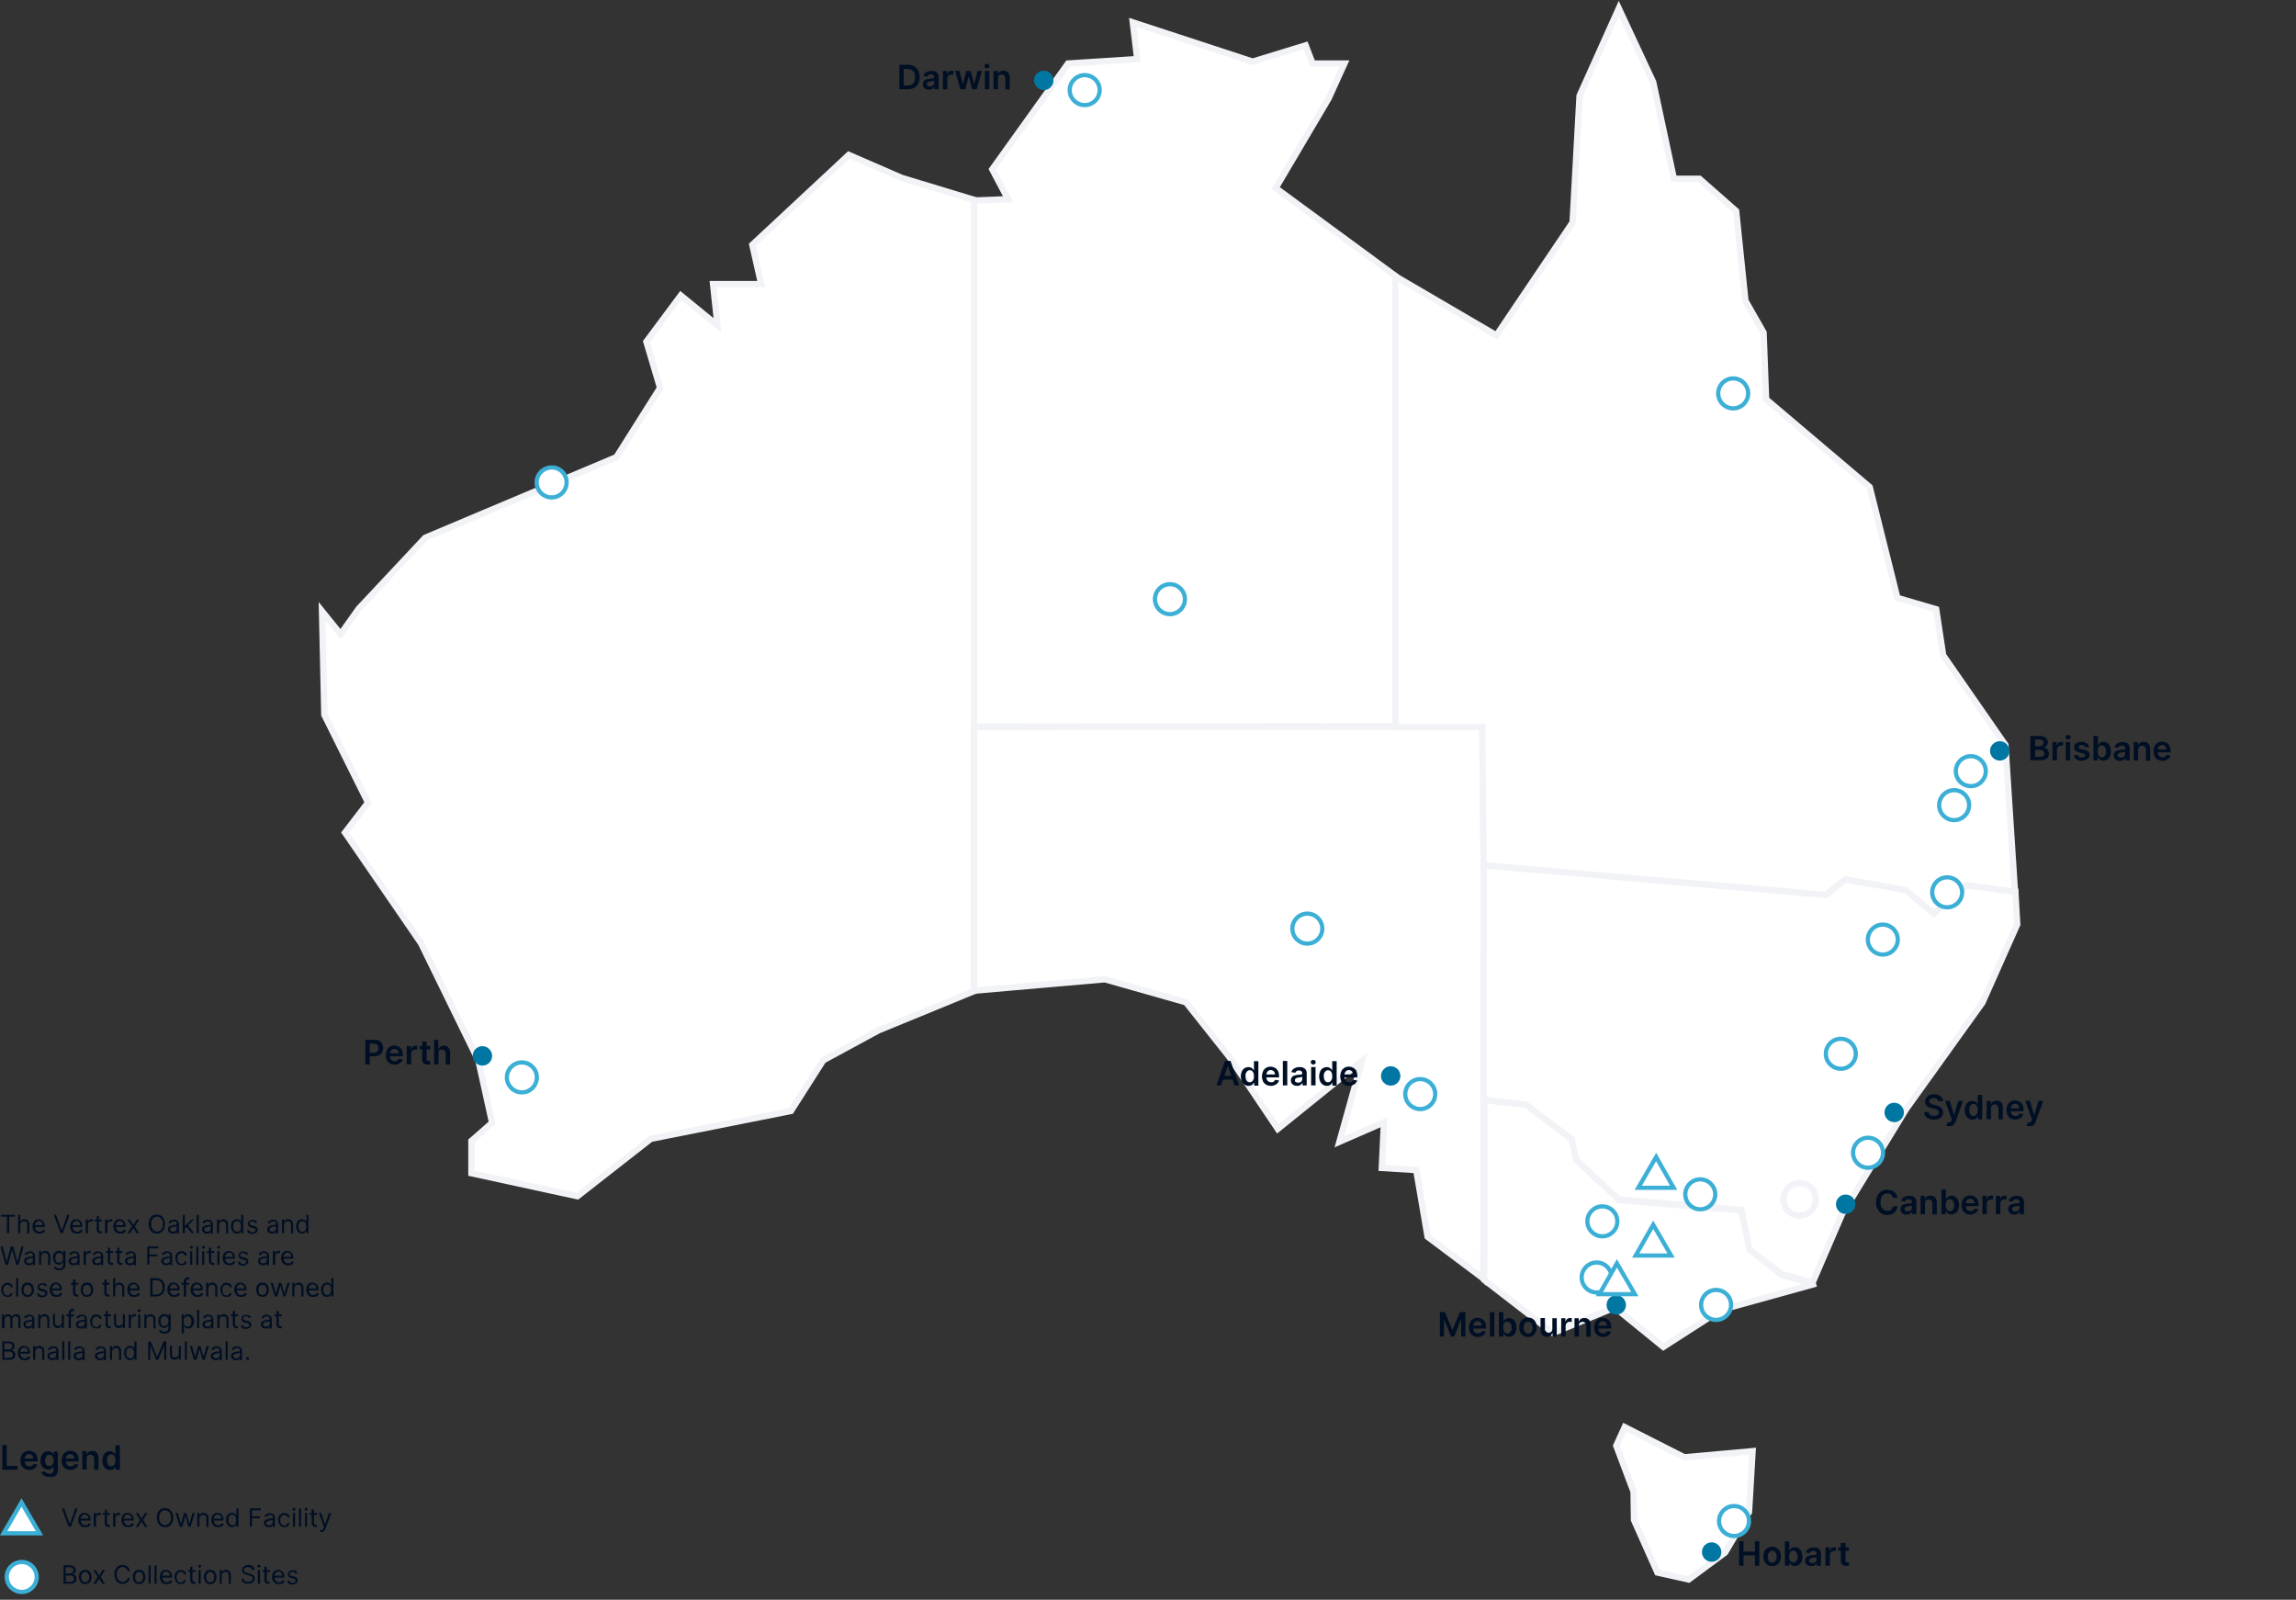 <svg id="Layer_1" xmlns="http://www.w3.org/2000/svg" xmlns:xlink="http://www.w3.org/1999/xlink" width="1088" height="758" viewBox="0 0 1088 758" style="enable-background:new 0 0 1088 758;"><rect x="0" y="0" width="1088" height="758" fill="#333333" stroke="none"/><style>.st0{fill:#FFFFFF;stroke:#F1F3F6;stroke-width:3;}
.st1{fill:#FFFFFF;stroke:#3CAFD6;stroke-width:2;}
.st2{fill:#0076A3;}
.st3{fill:none;stroke:#3CAFD6;stroke-width:2;}
.st4{fill:#000F24;}</style><g><path class="st0" d="M769.9 676.2l-4 8.8 8.2 21.8.2 13.4 11.1 24.9 14.8 3.3 17.3-12.8 11.3-19.2 1.7-28.8-32.4 2.9L769.9 676.2z"/><path class="st0" d="M461.6 95v249.3l199.7-.2V130.8l-56.8-41.7 25.1-42.5 7.5-16.5H622l-3.3-8.6-25.1 7.7-56.8-18.6 2.1 17.4-32.8 2.1-35.9 50.1 7.5 14.2L461.6 95z"/><path class="st0" d="M461.6 469.6V94.7l-34.3-10.4-25.1-10.9L356.5 116l4.2 18.6h-22.8l2.1 19.6L322.6 140l-16.3 21.9 6.5 21.9-20.7 32.8-90.6 38.2L170 288.4l-8.6 12.1-8.8-10.9 1.1 49.1 20.7 41.6-10.9 14.2 36 52.4 27.2 55.6 6.5 29.5-9.8 8.6v15.3l50.2 10.9 34.8-27.2 66.4-13.2 15.3-24 26.2-14.2L461.6 469.6z"/><path class="st0" d="M702.9 605.8l.2-196-.6-65.5-240.9.2v.2 124.7l62-5.4 38.4 10.9 20.7 26.1 22.8 33.9 39.9-32.2L634.7 541l21.1-9.2-1 21.6 16.3 1 5.4 31.6 26.4 19.8z"/><path class="st0" d="M859 608.3l-14.7-4.2-15.1-11.8-3.8-18.7-58-5-20.1-18.7-2.3-10-21.6-16.4-19.9-2.3-.2 85.2 32.6 25.2 29.3-12.1 23 18.7 27.2-17.5 43.7-12.1L859 608.3z"/><path class="st0" d="M955 422.4l-23-3.1-15.5 13.4-13.4-11.1-28.6-5-9.2 7.3-162.2-14v111.2l19.9 2.3 21.7 16.3 2.3 10 20.1 18.6 58.1 5 3.8 18.6 15.1 11.7 14.8 4.2 14-32.5 30.5-50 36-50.2 16.5-37.1L955 422.4z"/><path class="st0" d="M767.1 4l-18.6 41.4-3.3 60-36.1 53.5-47.9-28v213.6h41.2L703 410l162.2 14 9.2-7.3 28.6 5 13.4 11.1 15.5-13.4 23 3.1-.2-1.9-4.4-67.6-29.5-42.5-3.3-21.8-18.4-5.4L886 230.8l-49.1-41.6-1.2-31.6-8.6-15.1-4.4-42.5-17.4-15.3h-12.1l-9.8-45.8L767.1 4z"/></g><path class="st0" d="M860.5 568.3c0 4.2-3.5 7.7-7.7 7.7s-7.7-3.5-7.7-7.7 3.5-7.7 7.7-7.7C857 560.5 860.5 564 860.5 568.3z"/><path class="st1" d="M828.8 720.7c0 3.9-3.2 7.1-7.1 7.1s-7.1-3.2-7.1-7.1 3.2-7.1 7.1-7.1S828.8 716.7 828.8 720.7z"/><path class="st1" d="M879.4 499.3c0 3.9-3.2 7.1-7.1 7.1s-7.1-3.2-7.1-7.1 3.2-7.1 7.1-7.1S879.4 495.4 879.4 499.3z"/><path class="st1" d="M892.3 546.2c0 3.9-3.2 7.1-7.1 7.1s-7.1-3.2-7.1-7.1 3.2-7.1 7.1-7.1C889.2 539.1 892.3 542.3 892.3 546.2z"/><path class="st1" d="M17.4 747.2c0 3.9-3.2 7.1-7.1 7.1s-7.1-3.2-7.1-7.1 3.2-7.1 7.1-7.1S17.4 743.3 17.4 747.2z"/><path class="st1" d="M820.3 618.3c0 3.9-3.2 7.1-7.1 7.1s-7.1-3.2-7.1-7.1 3.2-7.1 7.1-7.1S820.3 614.3 820.3 618.3z"/><path class="st1" d="M812.8 565.9c0 3.9-3.2 7.1-7.1 7.1s-7.1-3.2-7.1-7.1 3.2-7.1 7.1-7.1C809.6 558.8 812.8 562 812.8 565.9z"/><path class="st1" d="M766.4 578.7c0 3.9-3.2 7.1-7.1 7.1s-7.1-3.2-7.1-7.1 3.2-7.1 7.1-7.1C763.2 571.6 766.4 574.8 766.4 578.7z"/><path class="st1" d="M763.7 605.3c0 3.9-3.2 7.1-7.1 7.1s-7.1-3.2-7.1-7.1 3.2-7.1 7.1-7.1S763.7 601.4 763.7 605.3z"/><path class="st1" d="M899.3 445.2c0 3.9-3.2 7.1-7.1 7.1s-7.1-3.2-7.1-7.1 3.2-7.1 7.1-7.1S899.3 441.3 899.3 445.2z"/><path class="st1" d="M929.8 422.8c0 3.9-3.2 7.1-7.1 7.1s-7.1-3.2-7.1-7.1 3.2-7.1 7.1-7.1C926.6 415.7 929.8 418.9 929.8 422.8z"/><path class="st1" d="M933.1 381.5c0 3.9-3.2 7.1-7.1 7.1s-7.1-3.2-7.1-7.1 3.2-7.1 7.1-7.1S933.1 377.5 933.1 381.5z"/><path class="st1" d="M941 365.4c0 3.9-3.2 7.1-7.1 7.1s-7.1-3.2-7.1-7.1 3.2-7.1 7.1-7.1S941 361.5 941 365.4z"/><path class="st1" d="M828.4 186.4c0 3.9-3.2 7.1-7.1 7.1s-7.1-3.2-7.1-7.1 3.2-7.1 7.1-7.1C825.2 179.3 828.4 182.5 828.4 186.4z"/><path class="st1" d="M561.5 283.9c0 3.9-3.2 7.1-7.1 7.1s-7.1-3.2-7.1-7.1 3.2-7.1 7.1-7.1S561.5 280 561.5 283.9z"/><path class="st1" d="M254.4 510.5c0 3.9-3.2 7.1-7.1 7.1s-7.1-3.2-7.1-7.1 3.2-7.1 7.1-7.1C251.2 503.4 254.4 506.6 254.4 510.5z"/><path class="st1" d="M626.6 440c0 3.9-3.2 7.1-7.1 7.1s-7.1-3.2-7.1-7.1 3.2-7.1 7.1-7.1S626.6 436.1 626.6 440z"/><path class="st1" d="M680.1 518.4c0 3.9-3.2 7.1-7.1 7.1s-7.1-3.2-7.1-7.1 3.2-7.1 7.1-7.1C676.9 511.3 680.1 514.5 680.1 518.4z"/><path class="st1" d="M521.1 42.7c0 3.9-3.2 7.1-7.1 7.1s-7.1-3.2-7.1-7.1 3.2-7.1 7.1-7.1C517.9 35.6 521.1 38.7 521.1 42.7z"/><path class="st1" d="M268.5 228.6c0 3.9-3.2 7.1-7.1 7.1s-7.1-3.2-7.1-7.1 3.2-7.1 7.1-7.1C265.3 221.4 268.5 224.6 268.5 228.6z"/><path class="st2" d="M811.1 740c2.6.0 4.6-2.1 4.6-4.6s-2.1-4.6-4.6-4.6c-2.6.0-4.6 2.1-4.6 4.6S808.5 740 811.1 740z"/><path class="st2" d="M947.6 360.4c2.6.0 4.6-2.1 4.6-4.6.0-2.6-2.1-4.6-4.6-4.6s-4.6 2.1-4.6 4.6S945.1 360.4 947.6 360.4z"/><path class="st2" d="M494.6 42.7c2.6.0 4.6-2.1 4.6-4.6.0-2.6-2.1-4.6-4.6-4.6-2.6.0-4.6 2.1-4.6 4.6S492.1 42.7 494.6 42.7z"/><path class="st2" d="M228.6 504.9c2.6.0 4.6-2.1 4.6-4.6s-2.1-4.6-4.6-4.6c-2.6.0-4.6 2.1-4.6 4.6S226.1 504.9 228.6 504.9z"/><path class="st2" d="M659 514.4c2.6.0 4.6-2.1 4.6-4.6.0-2.6-2.1-4.6-4.6-4.6s-4.6 2.1-4.6 4.6S656.5 514.4 659 514.4z"/><path class="st2" d="M897.6 531.7c2.6.0 4.6-2.1 4.6-4.6s-2.1-4.6-4.6-4.6c-2.6.0-4.6 2.1-4.6 4.6S895.1 531.7 897.6 531.7z"/><path class="st2" d="M874.6 575.2c2.6.0 4.6-2.1 4.6-4.6.0-2.6-2.1-4.6-4.6-4.6-2.6.0-4.6 2.1-4.6 4.6S872 575.2 874.6 575.2z"/><path class="st2" d="M765.9 622.9c2.6.0 4.6-2.1 4.6-4.6s-2.1-4.6-4.6-4.6c-2.6.0-4.6 2.1-4.6 4.6S763.3 622.9 765.9 622.9z"/><path class="st3" d="M793.1 562.8h-16.8l8.5-14.6L793.1 562.8z"/><path class="st3" d="M791.9 594.9h-16.8l8.3-14.6 8.5 14.6z"/><path class="st1" d="M18.7 726.5h-17l8.5-14.6 8.5 14.6z"/><path class="st1" d="M774.7 613.2h-16.8l8.3-14.6 8.5 14.6z"/><path class="st4" d="M30.4 714.7 33 722h.1l2.6-7.3h1.1l-3.2 8.7h-1.1l-3.2-8.7h1.1zM40.2 723.6c-.6.0-1.2-.1-1.6-.4-.5-.3-.8-.7-1.1-1.2-.2-.5-.4-1.1-.4-1.8s.1-1.3.4-1.8c.2-.5.6-.9 1-1.2s1-.4 1.6-.4c.3.0.7.1 1 .2s.6.3.9.6c.3.3.5.6.7 1s.2.9.2 1.5v.4h-5v-.9h4c0-.4-.1-.7-.2-1s-.4-.5-.6-.7c-.3-.2-.6-.3-.9-.3-.4.0-.7.1-1 .3s-.5.5-.7.8-.2.7-.2 1v.6c0 .5.1.9.3 1.3.2.3.4.6.7.8s.7.3 1.1.3c.3.0.5.0.7-.1s.4-.2.6-.3c.2-.2.3-.3.4-.6l1 .3c-.1.3-.3.6-.5.9-.2.2-.5.4-.9.6C41 723.5 40.6 723.6 40.2 723.6zM44.4 723.4v-6.5h1v1h.1c.1-.3.3-.6.6-.8s.7-.3 1.1-.3c.1.0.2.0.3.0s.2.0.3.0v1s-.1.0-.2.0-.2.0-.4.0c-.3.0-.6.1-.9.2-.2.1-.4.3-.6.5-.1.2-.2.5-.2.8v4.1H44.4zm7.7-6.5v.9h-3.4v-.9h3.4zM49.7 715.3h1v6.2c0 .3.0.5.1.6s.2.2.3.3c.1.0.3.1.4.1s.2.0.3.0.1.0.2.0l.2.9c-.1.0-.2.1-.3.1s-.3.0-.5.0c-.3.0-.6-.1-.8-.2-.3-.1-.5-.3-.7-.6-.2-.2-.3-.6-.3-.9L49.7 715.3zM53.6 723.4v-6.5h1v1h.1c.1-.3.3-.6.6-.8s.7-.3 1.1-.3c.1.0.2.0.3.0s.2.0.3.0v1s-.1.0-.2.0-.2.0-.4.0c-.3.0-.6.1-.9.2-.2.1-.4.3-.6.5-.1.2-.2.5-.2.8v4.1H53.6zM60.6 723.6c-.6.0-1.2-.1-1.6-.4-.5-.3-.8-.7-1.1-1.2-.2-.5-.4-1.1-.4-1.8s.1-1.3.4-1.8c.2-.5.6-.9 1-1.2s1-.4 1.6-.4c.3.0.7.1 1 .2s.6.3.9.6c.3.3.5.6.7 1s.2.9.2 1.5v.4h-5v-.9h4c0-.4-.1-.7-.2-1s-.4-.5-.6-.7c-.3-.2-.6-.3-.9-.3-.4.0-.7.1-1 .3s-.5.5-.7.8-.2.7-.2 1v.6c0 .5.1.9.3 1.3.2.3.4.6.7.8s.7.3 1.1.3c.3.0.5.0.7-.1s.4-.2.6-.3c.2-.2.3-.3.4-.6l1 .3c-.1.3-.3.6-.5.9-.2.2-.5.4-.9.6C61.5 723.5 61.1 723.6 60.6 723.6zM65.5 716.9l1.6 2.7 1.6-2.7h1.2l-2.1 3.3 2.1 3.3h-1.2l-1.6-2.5-1.6 2.5h-1.2l2.1-3.3-2.1-3.3h1.2zM82.1 719.1c0 .9-.2 1.7-.5 2.4s-.8 1.2-1.4 1.6c-.6.4-1.2.5-2 .5s-1.4-.2-2-.5c-.6-.4-1-.9-1.4-1.6-.3-.7-.5-1.5-.5-2.4s.2-1.7.5-2.4.8-1.2 1.4-1.6c.6-.4 1.2-.5 2-.5s1.4.2 2 .5c.6.4 1 .9 1.4 1.6C81.9 717.4 82.1 718.2 82.1 719.1zM81 719.1c0-.8-.1-1.4-.4-1.9-.2-.5-.6-.9-1-1.2s-.9-.4-1.4-.4-1 .1-1.4.4-.8.7-1 1.2-.4 1.2-.4 1.9c0 .8.1 1.4.4 1.9s.6.9 1 1.2.9.4 1.4.4 1-.1 1.4-.4.8-.7 1-1.2C80.9 720.5 81 719.8 81 719.1zM85.2 723.4l-2-6.5h1.1l1.4 5h.1l1.4-5h1.1l1.4 5h.1l1.4-5h1.1l-2 6.5h-1l-1.4-5h-.1l-1.4 5H85.2zM94.5 719.5v3.9h-1v-6.5h1v1h.1c.2-.3.4-.6.7-.8.3-.2.7-.3 1.2-.3.4.0.8.1 1.2.3.3.2.6.5.8.8.2.4.3.8.3 1.4v4.2h-1v-4.1c0-.5-.1-.9-.4-1.2s-.6-.4-1.1-.4c-.3.0-.6.1-.9.2-.2.1-.4.3-.6.6C94.5 718.8 94.5 719.1 94.5 719.5zM103.2 723.6c-.6.0-1.2-.1-1.6-.4-.5-.3-.8-.7-1.1-1.2-.2-.5-.4-1.1-.4-1.8s.1-1.3.4-1.8c.2-.5.6-.9 1-1.2s1-.4 1.6-.4c.3.0.7.1 1 .2s.6.3.9.6.5.6.7 1 .2.9.2 1.5v.4h-5v-.9h4c0-.4-.1-.7-.2-1s-.4-.5-.6-.7c-.3-.2-.6-.3-.9-.3-.4.0-.7.1-1 .3s-.5.5-.7.8-.2.7-.2 1v.6c0 .5.1.9.3 1.3.2.3.4.6.7.8.3.2.7.3 1.1.3.3.0.5.0.7-.1s.4-.2.6-.3c.2-.2.3-.3.4-.6l1 .3c-.1.3-.3.6-.5.9-.2.2-.5.4-.9.6C104.1 723.5 103.7 723.6 103.2 723.6zm6.7.0c-.5.0-1-.1-1.4-.4s-.7-.7-1-1.2c-.2-.5-.4-1.1-.4-1.8s.1-1.3.4-1.8c.2-.5.6-.9 1-1.2s.9-.4 1.5-.4c.4.0.8.1 1 .2s.4.3.6.5c.1.2.2.3.3.4h.1v-3.2h1v8.7h-1v-1h-.1c-.1.1-.2.3-.3.5s-.3.3-.6.5C110.7 723.5 110.4 723.6 109.9 723.6zM110.1 722.7c.4.0.7-.1 1-.3s.5-.5.6-.9.2-.8.2-1.3-.1-.9-.2-1.3c-.1-.4-.4-.7-.6-.9-.3-.2-.6-.3-1-.3s-.8.1-1.1.3c-.3.2-.5.5-.6.9s-.2.8-.2 1.2c0 .5.1.9.2 1.3.1.4.4.7.6.9C109.3 722.6 109.7 722.7 110.1 722.7zM118.4 723.4v-8.7h5.2v.9h-4.2v2.9h3.8v.9h-3.8v3.9L118.4 723.4zM127.3 723.6c-.4.0-.8-.1-1.1-.2-.3-.2-.6-.4-.8-.7-.2-.3-.3-.7-.3-1.1s.1-.7.2-.9.3-.4.6-.6c.2-.1.5-.2.8-.3s.6-.1.9-.2c.4-.1.7-.1 1-.1.2.0.4-.1.5-.1.1-.1.2-.2.2-.3.0-.4-.1-.7-.3-1-.2-.2-.6-.3-1-.3-.5.0-.9.1-1.1.3-.3.2-.5.4-.6.7l-1-.3c.2-.4.4-.7.7-.9.3-.2.6-.4.9-.5s.7-.1 1-.1c.2.0.5.0.7.1.3.0.5.1.8.3s.5.4.6.7c.2.3.3.7.3 1.2v4.3h-1v-.9h-.1c-.1.1-.2.3-.3.5-.2.2-.4.3-.6.4C128 723.5 127.6 723.6 127.3 723.6zM127.4 722.7c.4.0.7-.1 1-.2.3-.2.5-.4.6-.6s.2-.5.2-.8v-.9c0 .1-.1.1-.3.1-.1.0-.3.1-.5.1s-.4.1-.5.1c-.2.0-.3.0-.4.1-.3.0-.5.1-.7.2s-.4.2-.5.3-.2.4-.2.6c0 .3.1.6.4.8C126.7 722.6 127 722.7 127.4 722.7zM134.8 723.6c-.6.0-1.1-.1-1.6-.4-.4-.3-.8-.7-1-1.2s-.4-1.1-.4-1.7c0-.7.1-1.3.4-1.8.2-.5.6-.9 1-1.2s1-.4 1.6-.4c.5.0.9.1 1.2.3.4.2.7.4.9.7s.4.7.4 1.1h-1c-.1-.3-.2-.6-.5-.8s-.6-.4-1.1-.4c-.4.0-.7.1-1 .3s-.5.5-.7.9-.2.8-.2 1.3.1.9.2 1.3c.2.4.4.7.7.9s.6.3 1 .3c.3.0.5.0.7-.1s.4-.2.5-.4.3-.4.3-.6h1c-.1.4-.2.7-.4 1s-.5.6-.9.7C135.7 723.5 135.2 723.6 134.8 723.6zM138.8 723.4v-6.5h1v6.5h-1zM139.3 715.8c-.2.0-.4-.1-.5-.2s-.2-.3-.2-.5.1-.3.2-.5c.1-.1.3-.2.5-.2s.4.1.5.2.2.3.2.5-.1.3-.2.5C139.7 715.7 139.5 715.8 139.3 715.8zM142.7 714.7v8.7h-1v-8.7h1zM144.5 723.4v-6.5h1v6.5h-1zM145 715.8c-.2.0-.4-.1-.5-.2s-.2-.3-.2-.5.1-.3.2-.5c.1-.1.3-.2.5-.2s.4.1.5.2.2.3.2.5-.1.3-.2.5C145.4 715.7 145.2 715.8 145 715.8zM150.2 716.9v.9h-3.4v-.9H150.2zM147.8 715.3h1v6.2c0 .3.0.5.1.6s.2.2.3.3c.1.0.3.1.4.1s.2.0.3.0.1.0.2.0l.2.9c-.1.0-.2.1-.3.1s-.3.0-.5.0c-.3.0-.6-.1-.8-.2-.3-.1-.5-.3-.7-.6-.2-.2-.3-.6-.3-.9v-6.5H147.8zm4.5 10.6c-.2.0-.3.0-.5.0-.1.0-.2-.1-.3-.1l.3-.9c.2.1.5.1.6.1.2.0.4-.1.5-.3.1-.1.3-.4.4-.7l.2-.5-2.4-6.6h1.1l1.8 5.2h.1l1.8-5.2h1.1l-2.8 7.5c-.1.3-.3.6-.5.8s-.4.4-.6.5S152.7 725.9 152.3 725.9z"/><path class="st4" d="M.6 576.5v-.9h6.5v.9H4.4v7.8H3.3v-7.8H.6zM9.6 580.4v3.9h-1v-8.7h1v3.2h.1c.2-.3.4-.6.7-.8s.7-.3 1.2-.3c.4.0.8.1 1.2.3.3.2.6.4.8.8.2.4.3.8.3 1.4v4.2h-1v-4.1c0-.5-.1-.9-.4-1.2-.3-.3-.6-.4-1.1-.4-.3.0-.6.1-.9.2s-.5.3-.6.6C9.7 579.7 9.6 580 9.6 580.4zM18.5 584.5c-.6.0-1.2-.1-1.6-.4-.5-.3-.8-.7-1.1-1.2-.2-.5-.4-1.1-.4-1.8s.1-1.3.4-1.8c.2-.5.6-.9 1-1.2s1-.4 1.6-.4c.3.0.7.1 1 .2s.6.3.9.6.5.6.7 1 .2.9.2 1.5v.4h-5v-.9h4c0-.4-.1-.7-.2-1s-.4-.5-.6-.7c-.3-.2-.6-.3-.9-.3-.4.0-.7.1-1 .3s-.5.5-.7.8-.2.7-.2 1v.6c0 .5.1.9.3 1.3.2.3.4.6.7.8.3.2.7.3 1.1.3.3.0.5.0.7-.1s.4-.2.6-.3c.2-.2.3-.3.4-.6l1 .3c-.1.3-.3.6-.5.9-.2.2-.5.4-.9.6C19.3 584.4 18.9 584.5 18.5 584.5zM26.6 575.6l2.6 7.3h.1l2.6-7.3H33l-3.2 8.7h-1.1l-3.2-8.7h1.1zM36.3 584.5c-.6.0-1.2-.1-1.6-.4-.5-.3-.8-.7-1.1-1.2-.2-.5-.4-1.1-.4-1.8s.1-1.3.4-1.8c.2-.5.6-.9 1-1.2s1-.4 1.6-.4c.3.0.7.1 1 .2s.6.3.9.6c.3.3.5.6.7 1s.2.9.2 1.5v.4h-5v-.9h4c0-.4-.1-.7-.2-1s-.4-.5-.6-.7c-.3-.2-.6-.3-.9-.3-.4.0-.7.1-1 .3s-.5.5-.7.8-.2.7-.2 1v.6c0 .5.1.9.3 1.3.2.3.4.6.7.8s.7.3 1.1.3c.3.0.5.0.7-.1s.4-.2.6-.3c.2-.2.3-.3.4-.6l1 .3c-.1.3-.3.6-.5.9-.2.2-.5.4-.9.6C37.2 584.4 36.8 584.5 36.3 584.5zM40.6 584.3v-6.5h1v1h.1c.1-.3.3-.6.6-.8s.7-.3 1.1-.3c.1.0.2.0.3.0s.2.0.3.0v1s-.1.0-.2.0-.2.0-.4.0c-.3.0-.6.1-.9.2-.2.1-.4.3-.6.5-.1.2-.2.5-.2.8v4.1H40.6zm7.7-6.5v.9h-3.4v-.9h3.4zM45.9 576.2h1v6.2c0 .3.0.5.1.6s.2.2.3.3c.1.0.3.1.4.1s.2.0.3.0.1.0.2.0l.2.9c-.1.0-.2.1-.3.1s-.3.0-.5.0c-.3.0-.6-.1-.8-.2-.3-.1-.5-.3-.7-.6-.2-.2-.3-.6-.3-.9L45.9 576.2zM49.8 584.3v-6.5h1v1h.1c.1-.3.3-.6.6-.8s.7-.3 1.1-.3c.1.0.2.0.3.0s.2.0.3.0v1s-.1.0-.2.0-.2.0-.4.0c-.3.0-.6.1-.9.2-.2.1-.4.3-.6.5-.1.2-.2.5-.2.8v4.1H49.8zM56.8 584.5c-.6.0-1.2-.1-1.6-.4-.5-.3-.8-.7-1.1-1.2-.2-.5-.4-1.1-.4-1.8s.1-1.3.4-1.8c.2-.5.6-.9 1-1.2s1-.4 1.6-.4c.3.0.7.1 1 .2s.6.3.9.6c.3.3.5.6.7 1s.2.9.2 1.5v.4h-5v-.9h4c0-.4-.1-.7-.2-1s-.4-.5-.6-.7c-.3-.2-.6-.3-.9-.3-.4.0-.7.1-1 .3s-.5.5-.7.8-.2.7-.2 1v.6c0 .5.1.9.3 1.3.2.3.4.6.7.8s.7.3 1.1.3c.3.0.5.0.7-.1s.4-.2.6-.3c.2-.2.3-.3.4-.6l1 .3c-.1.3-.3.6-.5.9-.2.2-.5.4-.9.6C57.6 584.4 57.2 584.5 56.8 584.5zM61.6 577.8l1.6 2.7 1.6-2.7H66l-2.1 3.3 2.1 3.3h-1.2l-1.6-2.5-1.6 2.5h-1.2l2.1-3.3-2.1-3.3H61.6zM78.2 580c0 .9-.2 1.7-.5 2.4s-.8 1.2-1.4 1.6c-.6.4-1.2.5-2 .5-.7.0-1.4-.2-2-.5-.6-.4-1-.9-1.4-1.6-.3-.7-.5-1.5-.5-2.4s.2-1.7.5-2.4.8-1.2 1.4-1.6c.6-.4 1.2-.5 2-.5.7.0 1.4.2 2 .5.6.4 1 .9 1.4 1.6C78.1 578.3 78.2 579.1 78.2 580zm-1 0c0-.8-.1-1.4-.4-1.9-.2-.5-.6-.9-1-1.2s-.9-.4-1.4-.4-1 .1-1.4.4-.8.7-1 1.2-.4 1.2-.4 1.9c0 .8.1 1.4.4 1.9s.6.9 1 1.2.9.4 1.4.4 1-.1 1.4-.4.8-.7 1-1.2C77.1 581.4 77.2 580.7 77.2 580zM81.8 584.5c-.4.0-.8-.1-1.1-.2-.3-.2-.6-.4-.8-.7-.2-.3-.3-.7-.3-1.1s.1-.7.2-.9.3-.4.6-.6c.2-.1.5-.2.8-.3s.6-.1.9-.2c.4-.1.7-.1 1-.1.2.0.4-.1.5-.1.1-.1.2-.2.2-.3.0-.4-.1-.7-.3-1-.2-.2-.6-.3-1-.3-.5.0-.9.1-1.1.3-.3.2-.5.4-.6.7l-1-.3c.2-.4.4-.7.7-.9.3-.2.6-.4.9-.5s.7-.1 1-.1c.2.0.5.0.7.1.3.0.5.1.8.3s.5.4.6.7c.2.3.3.7.3 1.2v4.3h-1v-.9h-.1c-.1.1-.2.3-.3.5-.2.2-.4.3-.6.4C82.5 584.4 82.2 584.5 81.8 584.5zM81.9 583.6c.4.0.7-.1 1-.2.3-.2.5-.4.6-.6s.2-.5.2-.8v-1c0 .1-.1.1-.3.1-.1.0-.3.1-.5.1s-.4.1-.5.1c-.2.0-.3.0-.4.1-.3.0-.5.1-.7.2s-.4.2-.5.3-.2.3-.2.6c0 .4.1.6.4.8C81.2 583.5 81.5 583.6 81.9 583.6zM87.6 582v-1.2h.2l2.9-2.9h1.2l-3.1 3.1h-.1L87.6 582zM86.6 584.3v-8.7h1v8.7h-1zm4.2.0-2.6-3.2.7-.7 3.1 3.9H90.8zM94.2 575.6v8.7h-1v-8.7h1zM97.9 584.5c-.4.0-.8-.1-1.1-.2-.3-.2-.6-.4-.8-.7-.2-.3-.3-.7-.3-1.1s.1-.7.2-.9.3-.4.6-.6c.2-.1.5-.2.8-.3s.6-.1.9-.2c.4-.1.7-.1 1-.1.2.0.4-.1.5-.1.1-.1.2-.2.2-.3.0-.4-.1-.7-.3-1-.2-.2-.6-.3-1-.3-.5.0-.9.1-1.1.3-.3.2-.5.4-.6.7l-1-.3c.2-.4.4-.7.7-.9.3-.2.6-.4.9-.5s.7-.1 1-.1c.2.0.5.0.7.1.3.0.5.1.8.3s.5.4.6.7c.2.3.3.7.3 1.2v4.3h-1v-.9h-.1c-.1.1-.2.3-.3.5-.2.2-.4.3-.6.4C98.6 584.4 98.3 584.5 97.9 584.5zM98.1 583.6c.4.0.7-.1 1-.2.3-.2.5-.4.6-.6s.2-.5.2-.8v-1c0 .1-.1.1-.3.1-.1.0-.3.1-.5.1s-.4.1-.5.1c-.2.0-.3.0-.4.1-.3.0-.5.1-.7.2s-.4.2-.5.3-.2.3-.2.6c0 .4.1.6.4.8C97.3 583.5 97.7 583.6 98.1 583.6zM103.8 580.4v3.9h-1v-6.5h1v1h.1c.2-.3.4-.6.7-.8.3-.2.7-.3 1.2-.3.4.0.8.1 1.2.3.3.2.6.5.8.8.2.4.3.8.3 1.4v4.2h-1v-4.1c0-.5-.1-.9-.4-1.2s-.6-.4-1.1-.4c-.3.0-.6.1-.9.2-.2.1-.4.3-.6.6C103.8 579.7 103.8 580 103.8 580.4zM112.2 584.5c-.5.0-1-.1-1.4-.4s-.7-.7-1-1.2c-.2-.5-.4-1.1-.4-1.8s.1-1.3.4-1.8c.2-.5.6-.9 1-1.2s.9-.4 1.5-.4c.4.0.8.1 1 .2s.4.3.6.5c.1.2.2.3.3.4h.1v-3.2h1v8.7h-1v-1h-.1c-.1.1-.2.3-.3.5s-.3.3-.6.5C113 584.4 112.7 584.5 112.2 584.5zM112.4 583.6c.4.0.7-.1 1-.3s.5-.5.6-.9.2-.8.2-1.3-.1-.9-.2-1.3c-.1-.4-.4-.7-.6-.9-.3-.2-.6-.3-1-.3s-.8.1-1.1.3c-.3.2-.5.5-.6.9s-.2.8-.2 1.2c0 .5.1.9.2 1.3.1.4.4.7.6.9C111.6 583.5 112 583.6 112.4 583.6zM121.9 579.3l-.9.3c-.1-.2-.1-.3-.3-.4-.1-.1-.3-.3-.4-.4-.2-.1-.4-.1-.7-.1-.4.0-.7.1-1 .3s-.4.4-.4.7c0 .2.1.4.3.6.2.1.5.3.9.4l1 .2c.6.1 1 .4 1.3.7s.4.7.4 1.1-.1.7-.3 1-.5.5-.9.7-.8.3-1.3.3c-.7.0-1.2-.1-1.7-.4-.4-.3-.7-.7-.8-1.3l1-.2c.1.4.3.6.5.8.3.2.6.3 1 .3.5.0.8-.1 1.1-.3.3-.2.4-.4.4-.7.0-.2-.1-.4-.2-.6-.2-.2-.4-.3-.7-.3l-1.1-.3c-.6-.1-1-.4-1.3-.7s-.4-.7-.4-1.1.1-.7.3-1 .5-.5.9-.7.8-.2 1.2-.2c.6.0 1.2.1 1.5.4C121.4 578.4 121.7 578.8 121.9 579.3zM128.8 584.5c-.4.0-.8-.1-1.1-.2-.3-.2-.6-.4-.8-.7-.2-.3-.3-.7-.3-1.1s.1-.7.2-.9.3-.4.6-.6c.2-.1.5-.2.8-.3s.6-.1.9-.2c.4-.1.7-.1 1-.1.2.0.4-.1.5-.1.1-.1.2-.2.2-.3.0-.4-.1-.7-.3-1-.2-.2-.6-.3-1-.3-.5.0-.9.1-1.1.3-.3.2-.5.4-.6.7l-1-.3c.2-.4.4-.7.7-.9.3-.2.6-.4.9-.5s.7-.1 1-.1c.2.0.5.0.7.1.3.0.5.1.8.3s.5.4.6.7c.2.3.3.7.3 1.2v4.3h-1v-.9h-.1c-.1.1-.2.3-.3.5-.2.2-.4.3-.6.4C129.5 584.4 129.2 584.5 128.8 584.5zM129 583.6c.4.0.7-.1 1-.2.3-.2.5-.4.6-.6s.2-.5.2-.8v-1c0 .1-.1.1-.3.1-.1.0-.3.1-.5.1s-.4.1-.5.1c-.2.0-.3.0-.4.1-.3.0-.5.1-.7.2s-.4.2-.5.3c-.1.1-.2.3-.2.6.0.4.1.6.4.8C128.2 583.5 128.6 583.6 129 583.6zM134.6 580.4v3.9h-1v-6.5h1v1h.1c.2-.3.4-.6.7-.8s.7-.3 1.2-.3c.4.0.8.1 1.2.3.3.2.6.5.8.8.2.4.3.8.3 1.4v4.2h-1v-4.1c0-.5-.1-.9-.4-1.2-.3-.3-.6-.4-1.1-.4-.3.0-.6.1-.9.2-.2.1-.4.3-.6.6C134.7 579.7 134.6 580 134.6 580.4zM143.1 584.5c-.5.0-1-.1-1.4-.4s-.7-.7-1-1.2c-.2-.5-.4-1.1-.4-1.8s.1-1.3.4-1.8c.2-.5.6-.9 1-1.2s.9-.4 1.5-.4c.4.0.8.1 1 .2s.4.3.6.5c.1.2.2.3.3.4h.1v-3.2h1v8.7h-1v-1H145c-.1.1-.2.3-.3.5s-.3.3-.6.5C143.9 584.4 143.5 584.5 143.1 584.5zM143.3 583.6c.4.0.7-.1 1-.3s.5-.5.6-.9.2-.8.2-1.3-.1-.9-.2-1.3-.4-.7-.6-.9c-.3-.2-.6-.3-1-.3s-.8.1-1.1.3-.5.5-.6.9-.2.8-.2 1.2c0 .5.1.9.2 1.3s.4.7.6.9C142.5 583.5 142.8 583.6 143.3 583.6zM2.6 599.3.2 590.6h1.1l1.8 7.1h.1l1.9-7.1h1.2l1.9 7.1h.1l1.8-7.1h1.1l-2.4 8.7H7.7l-1.9-7H5.7l-1.9 7H2.6zM13.6 599.5c-.4.0-.8-.1-1.1-.2-.3-.2-.6-.4-.8-.7s-.3-.7-.3-1.1.1-.7.2-.9c.1-.2.3-.4.6-.6.2-.1.5-.2.8-.3s.6-.1.9-.2c.4-.1.7-.1 1-.1.2.0.4-.1.5-.1.1-.1.2-.2.2-.3.0-.4-.1-.7-.3-1-.2-.2-.6-.3-1-.3-.5.0-.9.1-1.1.3-.3.2-.5.4-.6.7l-1-.3c.2-.4.4-.7.7-.9s.6-.4.9-.5.7-.1 1-.1c.2.0.5.0.7.1.3.0.5.1.8.3s.5.4.6.7c.2.3.3.7.3 1.2v4.3h-1v-.9h-.1c-.1.1-.2.3-.3.5-.2.2-.4.3-.6.4C14.3 599.4 14 599.5 13.6 599.5zM13.8 598.6c.4.0.7-.1 1-.2.3-.2.5-.4.6-.6s.2-.5.2-.8v-1c0 .1-.1.1-.3.1-.1.0-.3.1-.5.1s-.4.1-.5.1c-.2.0-.3.0-.4.1-.3.0-.5.1-.7.2s-.4.2-.5.3-.2.3-.2.6c0 .4.1.6.4.8C13 598.5 13.4 598.6 13.8 598.6zM19.5 595.4v3.9h-1v-6.5h1v1h.1c.2-.3.4-.6.7-.8.3-.2.7-.3 1.2-.3.4.0.8.1 1.2.3.3.2.6.5.8.8.2.4.3.8.3 1.4v4.2h-1v-4.1c0-.5-.1-.9-.4-1.2s-.6-.4-1.1-.4c-.3.0-.6.1-.9.2-.2.1-.4.3-.6.6C19.5 594.7 19.5 595 19.5 595.4zm8.6 6.5c-.5.0-.9-.1-1.3-.2-.3-.1-.6-.3-.9-.5-.2-.2-.4-.4-.5-.6l.8-.6c.1.1.2.3.3.4.1.2.3.3.6.4.2.1.6.2 1 .2.5.0 1-.1 1.3-.4s.5-.7.5-1.2v-1.3h-.1c-.1.1-.2.3-.3.4-.1.2-.3.3-.6.5-.2.1-.6.2-1 .2-.5.0-1-.1-1.4-.4-.4-.2-.7-.6-1-1.1-.2-.5-.4-1.1-.4-1.7.0-.7.1-1.3.4-1.8.2-.5.6-.9 1-1.2s.9-.4 1.5-.4c.4.0.8.1 1 .2.3.1.4.3.6.5.1.2.2.3.3.4H30v-1h1v6.7c0 .6-.1 1-.4 1.4s-.6.6-1 .8C29.1 601.8 28.6 601.9 28.1 601.9zM28.1 598.3c.4.0.7-.1 1-.3s.5-.4.6-.8c.1-.3.2-.8.2-1.2.0-.5-.1-.9-.2-1.2-.1-.4-.4-.6-.6-.8-.3-.2-.6-.3-1-.3s-.8.1-1.1.3c-.3.2-.5.5-.6.9s-.2.8-.2 1.2c0 .5.1.9.2 1.2s.4.6.6.8C27.3 598.2 27.7 598.3 28.1 598.3zM34.7 599.5c-.4.0-.8-.1-1.1-.2-.3-.2-.6-.4-.8-.7s-.3-.7-.3-1.1.1-.7.2-.9c.1-.2.3-.4.6-.6.2-.1.5-.2.8-.3s.6-.1.9-.2c.4-.1.7-.1 1-.1.2.0.4-.1.5-.1.1-.1.2-.2.2-.3.0-.4-.1-.7-.3-1-.2-.2-.6-.3-1-.3-.5.0-.9.1-1.1.3-.3.2-.5.4-.6.7l-1-.3c.2-.4.4-.7.7-.9s.6-.4.9-.5.7-.1 1-.1c.2.0.5.0.7.1.3.0.5.1.8.3s.5.4.6.7c.2.3.3.7.3 1.2v4.3h-1v-.9h-.1c-.1.1-.2.3-.3.5-.2.2-.4.3-.6.4C35.4 599.4 35.1 599.5 34.7 599.5zM34.9 598.6c.4.0.7-.1 1-.2.3-.2.5-.4.6-.6s.2-.5.2-.8v-1c0 .1-.1.1-.3.1-.1.0-.3.1-.5.1s-.4.1-.5.1c-.2.0-.3.0-.4.1-.3.0-.5.1-.7.2s-.4.2-.5.3-.2.3-.2.6c0 .4.1.6.4.8C34.1 598.5 34.5 598.6 34.9 598.6zM39.6 599.3v-6.5h1v1h.1c.1-.3.3-.6.6-.8s.7-.3 1.1-.3c.1.0.2.0.3.0s.2.0.3.0v1s-.1.0-.2.0-.2.0-.4.0c-.3.0-.6.1-.9.2-.2.1-.4.3-.6.5-.1.2-.2.5-.2.8v4.1H39.6zM45.9 599.5c-.4.0-.8-.1-1.1-.2-.3-.2-.6-.4-.8-.7s-.3-.7-.3-1.1.1-.7.2-.9c.1-.2.3-.4.6-.6.2-.1.5-.2.8-.3s.6-.1.9-.2c.4-.1.7-.1 1-.1.2.0.4-.1.5-.1.1-.1.2-.2.2-.3.0-.4-.1-.7-.3-1-.2-.2-.6-.3-1-.3-.5.0-.9.1-1.1.3-.3.2-.5.4-.6.7l-1-.3c.2-.4.4-.7.7-.9s.6-.4.9-.5.7-.1 1-.1c.2.0.5.0.7.1.3.0.5.1.8.3s.5.4.6.7c.2.3.3.7.3 1.2v4.3h-1v-.9h-.1c-.1.1-.2.3-.3.5-.2.2-.4.3-.6.4C46.7 599.4 46.3 599.5 45.9 599.5zM46.1 598.6c.4.0.7-.1 1-.2.3-.2.5-.4.6-.6s.2-.5.2-.8v-1c0 .1-.1.1-.3.1-.1.0-.3.1-.5.1s-.4.1-.5.1c-.2.0-.3.0-.4.1-.3.0-.5.1-.7.2s-.4.2-.5.3-.2.3-.2.6c0 .4.1.6.4.8C45.4 598.5 45.7 598.6 46.1 598.6zM53.6 592.8v.9h-3.4v-.9h3.4zM51.2 591.2h1v6.2c0 .3.0.5.1.6s.2.2.3.3c.1.0.3.1.4.1s.2.0.3.0.1.0.2.0l.2.9c-.1.0-.2.1-.3.1s-.3.0-.5.0c-.3.0-.6-.1-.8-.2-.3-.1-.5-.3-.7-.6-.2-.2-.3-.6-.3-.9L51.2 591.2zM58 592.8v.9h-3.4v-.9H58zM55.6 591.2h1v6.2c0 .3.0.5.1.6s.2.2.3.3c.1.0.3.1.4.1s.2.0.3.0.1.0.2.0l.2.9c-.1.0-.2.1-.3.1s-.3.0-.5.0c-.3.0-.6-.1-.8-.2-.3-.1-.5-.3-.7-.6-.2-.2-.3-.6-.3-.9L55.6 591.2zM61.4 599.5c-.4.0-.8-.1-1.1-.2-.3-.2-.6-.4-.8-.7s-.3-.7-.3-1.1.1-.7.2-.9c.1-.2.3-.4.6-.6.2-.1.5-.2.8-.3s.6-.1.9-.2c.4-.1.7-.1 1-.1.2.0.4-.1.5-.1.1-.1.2-.2.2-.3.0-.4-.1-.7-.3-1-.2-.2-.6-.3-1-.3-.5.0-.9.1-1.1.3-.3.2-.5.4-.6.7l-1-.3c.2-.4.4-.7.7-.9s.6-.4.9-.5.7-.1 1-.1c.2.0.5.0.7.1.3.0.5.1.8.3s.5.4.6.7c.2.3.3.7.3 1.2v4.3h-1v-.9h-.1c-.1.1-.2.3-.3.5-.2.2-.4.3-.6.4C62.1 599.4 61.8 599.5 61.4 599.5zM61.6 598.6c.4.0.7-.1 1-.2.3-.2.5-.4.6-.6s.2-.5.2-.8v-1c0 .1-.1.1-.3.1-.1.0-.3.1-.5.1s-.4.1-.5.1c-.2.0-.3.0-.4.1-.3.0-.5.1-.7.2s-.4.2-.5.3-.2.3-.2.6c0 .4.1.6.4.8C60.9 598.5 61.2 598.6 61.6 598.6zM69.8 599.3v-8.7H75v.9h-4.2v2.9h3.8v.9h-3.8v3.9L69.8 599.3zM78.6 599.5c-.4.0-.8-.1-1.1-.2-.3-.2-.6-.4-.8-.7-.2-.3-.3-.7-.3-1.1s.1-.7.2-.9.3-.4.6-.6c.2-.1.5-.2.8-.3s.6-.1.9-.2c.4-.1.7-.1 1-.1.2.0.4-.1.5-.1.1-.1.2-.2.2-.3.0-.4-.1-.7-.3-1-.2-.2-.6-.3-1-.3-.5.0-.9.1-1.1.3-.3.2-.5.4-.6.7l-1-.3c.2-.4.4-.7.7-.9.3-.2.6-.4.9-.5s.7-.1 1-.1c.2.0.5.0.7.1.3.0.5.1.8.3s.5.4.6.7c.2.3.3.7.3 1.2v4.3h-1v-.9h-.1c-.1.1-.2.3-.3.5-.2.2-.4.3-.6.4C79.3 599.4 79 599.5 78.6 599.5zM78.8 598.6c.4.0.7-.1 1-.2.3-.2.5-.4.6-.6s.2-.5.2-.8v-1c0 .1-.1.1-.3.1-.1.0-.3.1-.5.1s-.4.1-.5.1c-.2.0-.3.0-.4.1-.3.0-.5.1-.7.2s-.4.2-.5.3-.2.3-.2.6c0 .4.1.6.4.8C78 598.5 78.4 598.6 78.8 598.6zM86.1 599.5c-.6.0-1.1-.1-1.6-.4-.4-.3-.8-.7-1-1.2s-.4-1.1-.4-1.7c0-.7.1-1.3.4-1.8.2-.5.6-.9 1-1.2s1-.4 1.6-.4c.5.0.9.1 1.2.3.4.2.7.4.9.7s.4.7.4 1.1h-1c-.1-.3-.2-.6-.5-.8s-.6-.3-1.1-.3c-.4.0-.7.1-1 .3s-.5.5-.7.9-.2.8-.2 1.3.1.9.2 1.3c.2.4.4.7.7.9.3.2.6.3 1 .3.3.0.5.0.7-.1s.4-.2.5-.4.3-.4.3-.6h1c-.1.4-.2.7-.4 1s-.5.6-.9.7C87 599.4 86.6 599.5 86.1 599.5zM90.1 599.3v-6.5h1v6.5h-1zM90.7 591.7c-.2.0-.4-.1-.5-.2s-.2-.3-.2-.5.1-.3.2-.5c.1-.1.3-.2.5-.2s.4.1.5.2.2.3.2.5-.1.3-.2.5C91 591.6 90.9 591.7 90.7 591.7zM94 590.6v8.7h-1v-8.7h1zM95.8 599.3v-6.5h1v6.5h-1zM96.4 591.7c-.2.0-.4-.1-.5-.2s-.2-.3-.2-.5.1-.3.2-.5c.1-.1.3-.2.5-.2s.4.1.5.2.2.3.2.5-.1.3-.2.5C96.7 591.6 96.5 591.7 96.4 591.7zM101.5 592.8v.9h-3.4v-.9H101.5zM99.1 591.2h1v6.2c0 .3.0.5.1.6s.2.2.3.3c.1.0.3.1.4.1s.2.0.3.0.1.0.2.0l.2.9c-.1.0-.2.1-.3.1s-.3.0-.5.0c-.3.0-.6-.1-.8-.2-.3-.1-.5-.3-.7-.6-.2-.2-.3-.6-.3-.9v-6.5H99.1zM103 599.3v-6.5h1v6.5h-1zM103.6 591.7c-.2.0-.4-.1-.5-.2s-.2-.3-.2-.5.1-.3.2-.5c.1-.1.3-.2.5-.2s.4.1.5.2.2.3.2.5-.1.3-.2.5C103.9 591.6 103.8 591.7 103.6 591.7zM108.6 599.5c-.6.0-1.2-.1-1.6-.4-.5-.3-.8-.7-1.1-1.2-.2-.5-.4-1.1-.4-1.8s.1-1.3.4-1.8c.2-.5.6-.9 1-1.2s1-.4 1.6-.4c.3.0.7.1 1 .2s.6.3.9.6.5.6.7 1 .2.9.2 1.5v.4h-5v-.9h4c0-.4-.1-.7-.2-1s-.4-.5-.6-.7c-.3-.2-.6-.3-.9-.3-.4.0-.7.1-1 .3s-.5.5-.7.8-.2.7-.2 1v.6c0 .5.1.9.3 1.3.2.3.4.6.7.8.3.2.7.3 1.1.3.3.0.5.0.7-.1s.4-.2.6-.3c.2-.2.3-.3.4-.6l1 .3c-.1.3-.3.6-.5.9-.2.2-.5.4-.9.6C109.5 599.4 109.1 599.5 108.6 599.5zM117.5 594.3l-.9.3c-.1-.2-.1-.3-.3-.4-.1-.1-.3-.3-.4-.4-.2-.1-.4-.1-.7-.1-.4.0-.7.1-1 .3s-.4.4-.4.7c0 .2.1.4.3.6.2.1.5.3.9.4l1 .2c.6.1 1 .4 1.3.7s.4.7.4 1.1-.1.7-.3 1-.5.5-.9.7-.8.3-1.3.3c-.7.0-1.2-.1-1.7-.4-.4-.3-.7-.7-.8-1.3l1-.2c.1.4.3.6.5.8.3.2.6.3 1 .3.5.0.8-.1 1.1-.3.3-.2.4-.4.4-.7.0-.2-.1-.4-.2-.6-.2-.2-.4-.3-.7-.3l-1.1-.3c-.6-.1-1-.4-1.3-.7s-.4-.7-.4-1.1.1-.7.3-1 .5-.5.9-.7.8-.2 1.2-.2c.6.0 1.2.1 1.5.4C117.1 593.4 117.4 593.8 117.5 594.3zM124.5 599.5c-.4.0-.8-.1-1.1-.2-.3-.2-.6-.4-.8-.7-.2-.3-.3-.7-.3-1.1s.1-.7.2-.9.3-.4.6-.6c.2-.1.5-.2.8-.3s.6-.1.9-.2c.4-.1.7-.1 1-.1.2.0.4-.1.5-.1.1-.1.2-.2.2-.3.0-.4-.1-.7-.3-1-.2-.2-.6-.3-1-.3-.5.0-.9.1-1.1.3-.3.2-.5.4-.6.7l-1-.3c.2-.4.4-.7.7-.9.3-.2.6-.4.9-.5s.7-.1 1-.1c.2.0.5.0.7.1.3.0.5.1.8.3s.5.4.6.7c.2.3.3.7.3 1.2v4.3h-1v-.9h-.1c-.1.1-.2.3-.3.5-.2.2-.4.3-.6.4C125.2 599.4 124.8 599.5 124.5 599.5zM124.6 598.6c.4.0.7-.1 1-.2.3-.2.5-.4.6-.6s.2-.5.2-.8v-1c0 .1-.1.1-.3.1-.1.0-.3.1-.5.1s-.4.1-.5.1c-.2.0-.3.0-.4.1-.3.0-.5.1-.7.2s-.4.2-.5.3-.2.3-.2.6c0 .4.1.6.4.8C123.9 598.5 124.2 598.6 124.6 598.6zM129.3 599.3v-6.5h1v1h.1c.1-.3.3-.6.6-.8s.7-.3 1.1-.3c.1.0.2.0.3.0s.2.0.3.0v1s-.1.0-.2.0-.2.0-.4.0c-.3.0-.6.1-.9.2-.2.1-.4.3-.6.5-.1.2-.2.5-.2.8v4.1H129.3zM136.3 599.5c-.6.0-1.2-.1-1.6-.4-.5-.3-.8-.7-1.1-1.2-.2-.5-.4-1.1-.4-1.8s.1-1.3.4-1.8c.2-.5.6-.9 1-1.2s1-.4 1.6-.4c.3.0.7.1 1 .2s.6.3.9.6c.3.3.5.6.7 1s.2.9.2 1.5v.4h-5v-.9h4c0-.4-.1-.7-.2-1s-.4-.5-.6-.7c-.3-.2-.6-.3-.9-.3-.4.0-.7.1-1 .3s-.5.5-.7.8-.2.7-.2 1v.6c0 .5.1.9.3 1.3.2.3.4.6.7.8s.7.3 1.1.3c.3.0.5.0.7-.1s.4-.2.6-.3c.2-.2.3-.3.4-.6l1 .3c-.1.3-.3.6-.5.9-.2.2-.5.4-.9.6C137.1 599.4 136.7 599.5 136.3 599.5zM3.6 614.5c-.6.0-1.1-.1-1.6-.4-.4-.3-.8-.7-1-1.2s-.4-1.1-.4-1.7c0-.7.1-1.3.4-1.8.2-.5.6-.9 1-1.2s1-.4 1.6-.4c.5.0.9.1 1.2.3.4.2.7.4.9.7.2.3.4.7.4 1.1h-1c-.1-.3-.2-.6-.5-.8s-.6-.3-1.1-.3c-.4.0-.7.1-1 .3S2 609.6 1.8 610s-.2.8-.2 1.3.1.9.2 1.3c.2.4.4.7.7.9s.6.3 1 .3c.3.0.5.0.7-.1s.4-.2.5-.4.3-.4.3-.6h1c-.1.4-.2.7-.4 1s-.5.6-.9.7C4.5 614.4 4.1 614.5 3.6 614.5zM8.6 605.6v8.7h-1v-8.7h1zM13.1 614.5c-.6.0-1.1-.1-1.6-.4-.4-.3-.8-.7-1-1.2s-.4-1.1-.4-1.8.1-1.3.4-1.8c.2-.5.6-.9 1-1.2s1-.4 1.6-.4 1.1.1 1.6.4c.4.3.8.7 1 1.2s.4 1.1.4 1.8-.1 1.3-.4 1.8c-.2.5-.6.9-1 1.2C14.2 614.3 13.7 614.5 13.1 614.5zM13.1 613.6c.4.0.8-.1 1.1-.3s.5-.5.6-.9.2-.8.2-1.2-.1-.8-.2-1.2c-.1-.4-.4-.7-.6-.9-.3-.2-.7-.3-1.1-.3s-.8.1-1.1.3-.5.5-.6.9-.2.8-.2 1.2.1.8.2 1.2c.1.4.4.7.6.9C12.3 613.5 12.7 613.6 13.1 613.6zM22.3 609.3l-.9.3c-.1-.2-.1-.3-.3-.4-.1-.1-.3-.3-.4-.4-.2-.1-.4-.1-.7-.1-.4.0-.7.1-1 .3s-.4.4-.4.7c0 .2.1.4.3.6.2.1.5.3.9.4l1 .2c.6.1 1 .4 1.3.7s.4.7.4 1.1-.1.7-.3 1-.5.5-.9.7-.8.3-1.3.3c-.7.0-1.2-.1-1.7-.4-.4-.3-.7-.7-.8-1.3l1-.2c.1.4.3.6.5.8.3.2.6.3 1 .3.5.0.8-.1 1.1-.3.3-.2.4-.4.4-.7.0-.2-.1-.4-.2-.6-.2-.2-.4-.3-.7-.3l-1.1-.3c-.6-.1-1-.4-1.3-.7s-.4-.7-.4-1.1.1-.7.3-1 .5-.5.9-.7.8-.2 1.2-.2c.6.0 1.2.1 1.5.4C21.8 608.4 22.1 608.8 22.3 609.3zM26.6 614.5c-.6.0-1.2-.1-1.6-.4-.5-.3-.8-.7-1.1-1.2-.2-.5-.4-1.1-.4-1.8s.1-1.3.4-1.8c.2-.5.6-.9 1-1.2s1-.4 1.6-.4c.3.0.7.1 1 .2s.6.3.9.6.5.6.7 1 .2.9.2 1.5v.4h-5v-.9h4c0-.4-.1-.7-.2-1s-.4-.5-.6-.7c-.3-.2-.6-.3-.9-.3-.4.0-.7.1-1 .3s-.5.5-.7.8-.2.7-.2 1v.6c0 .5.1.9.3 1.3.2.3.4.6.7.8.3.2.7.3 1.1.3.3.0.5.0.7-.1s.4-.2.6-.3c.2-.2.3-.3.4-.6l1 .3c-.1.3-.3.6-.5.9-.2.2-.5.4-.9.6C27.5 614.4 27.1 614.5 26.6 614.5zM37.1 607.8v.9h-3.4v-.9h3.4zM34.7 606.2h1v6.2c0 .3.0.5.1.6s.2.2.3.3c.1.0.3.1.4.1s.2.0.3.0.1.0.2.0l.2.9c-.1.0-.2.1-.3.1s-.3.0-.5.0c-.3.0-.6-.1-.8-.2-.3-.1-.5-.3-.7-.6-.2-.2-.3-.6-.3-.9L34.7 606.2zM41.2 614.5c-.6.0-1.1-.1-1.6-.4-.4-.3-.8-.7-1-1.2s-.4-1.1-.4-1.8.1-1.3.4-1.8c.2-.5.6-.9 1-1.2s1-.4 1.6-.4 1.1.1 1.6.4c.4.3.8.7 1 1.2s.4 1.1.4 1.8-.1 1.3-.4 1.8c-.2.5-.6.9-1 1.2C42.3 614.3 41.8 614.5 41.2 614.5zM41.2 613.6c.4.0.8-.1 1.1-.3s.5-.5.6-.9.2-.8.2-1.2-.1-.8-.2-1.2c-.1-.4-.4-.7-.6-.9-.3-.2-.7-.3-1.1-.3s-.8.1-1.1.3-.5.5-.6.9-.2.8-.2 1.2.1.8.2 1.2c.1.4.4.7.6.9C40.4 613.5 40.8 613.6 41.2 613.6zM51.9 607.8v.9h-3.4v-.9h3.4zM49.5 606.2h1v6.2c0 .3.0.5.1.6s.2.2.3.3c.1.0.3.1.4.1s.2.0.3.0.1.0.2.0l.2.9c-.1.0-.2.1-.3.1s-.3.0-.5.0c-.3.0-.6-.1-.8-.2-.3-.1-.5-.3-.7-.6-.2-.2-.3-.6-.3-.9L49.5 606.2zM54.6 610.4v3.9h-1v-8.7h1v3.2h.1c.2-.3.4-.6.7-.8s.7-.3 1.2-.3c.4.0.8.1 1.2.3.3.2.6.4.8.8.2.4.3.8.3 1.4v4.2h-1v-4.1c0-.5-.1-.9-.4-1.2-.3-.3-.6-.4-1.1-.4-.3.0-.6.1-.9.2s-.5.3-.6.6C54.7 609.7 54.6 610 54.6 610.4zM63.4 614.5c-.6.0-1.2-.1-1.6-.4-.5-.3-.8-.7-1.1-1.2-.2-.5-.4-1.1-.4-1.8s.1-1.3.4-1.8c.2-.5.6-.9 1-1.2s1-.4 1.6-.4c.3.0.7.1 1 .2s.6.3.9.6.5.6.7 1 .2.9.2 1.5v.4h-5v-.9h4c0-.4-.1-.7-.2-1s-.4-.5-.6-.7c-.3-.2-.6-.3-.9-.3-.4.0-.7.1-1 .3s-.5.5-.7.8-.2.7-.2 1v.6c0 .5.1.9.3 1.3.2.3.4.6.7.8s.7.3 1.1.3c.3.0.5.0.7-.1s.4-.2.6-.3c.2-.2.3-.3.4-.6l1 .3c-.1.3-.3.6-.5.9-.2.2-.5.4-.9.6C64.3 614.4 63.9 614.5 63.4 614.5zM73.9 614.3h-2.7v-8.7H74c.8.0 1.6.2 2.2.5s1.1.8 1.4 1.5c.3.6.5 1.4.5 2.3s-.2 1.7-.5 2.3c-.3.7-.8 1.2-1.4 1.5C75.5 614.2 74.7 614.3 73.9 614.3zM72.2 613.4h1.6c.7.0 1.3-.1 1.8-.4s.8-.7 1.1-1.2c.2-.5.3-1.1.3-1.8s-.1-1.3-.3-1.8-.6-.9-1-1.2c-.5-.3-1-.4-1.7-.4h-1.7v6.8H72.2zM82.4 614.5c-.6.0-1.2-.1-1.6-.4-.5-.3-.8-.7-1.1-1.2-.2-.5-.4-1.1-.4-1.8s.1-1.3.4-1.8c.2-.5.6-.9 1-1.2s1-.4 1.6-.4c.3.0.7.1 1 .2s.6.3.9.6.5.6.7 1 .2.9.2 1.5v.4h-5v-.9h4c0-.4-.1-.7-.2-1s-.4-.5-.6-.7c-.3-.2-.6-.3-.9-.3-.4.0-.7.1-1 .3s-.5.5-.7.8-.2.7-.2 1v.6c0 .5.1.9.3 1.3.2.3.4.6.7.8.3.2.7.3 1.1.3.3.0.5.0.7-.1s.4-.2.6-.3c.2-.2.3-.3.4-.6l1 .3c-.1.3-.3.6-.5.9-.2.2-.5.4-.9.6C83.2 614.4 82.8 614.5 82.4 614.5zM89.6 607.8v.9H86v-.9H89.6zm-2.5 6.5v-7.4c0-.4.1-.7.3-.9s.4-.4.7-.6c.3-.1.6-.2.9-.2.2.0.4.0.6.1.2.0.3.1.3.1l-.3.9c-.1.0-.1.0-.2-.1-.1.0-.2.0-.3.0-.3.0-.6.1-.7.3s-.2.4-.2.7v7.2L87.1 614.3zM93.4 614.5c-.6.0-1.2-.1-1.6-.4-.5-.3-.8-.7-1.1-1.2-.2-.5-.4-1.1-.4-1.8s.1-1.3.4-1.8c.2-.5.6-.9 1-1.2s1-.4 1.6-.4c.3.0.7.1 1 .2s.6.3.9.6.5.6.7 1 .2.9.2 1.5v.4h-5v-.9h4c0-.4-.1-.7-.2-1s-.4-.5-.6-.7c-.3-.2-.6-.3-.9-.3-.4.0-.7.1-1 .3s-.5.5-.7.8-.2.7-.2 1v.6c0 .5.1.9.3 1.3.2.3.4.6.7.8.3.2.7.3 1.1.3.3.0.5.0.7-.1s.4-.2.6-.3c.2-.2.3-.3.4-.6l1 .3c-.1.3-.3.6-.5.9-.2.2-.5.4-.9.6C94.3 614.4 93.9 614.5 93.4 614.5zM98.7 610.4v3.9h-1v-6.5h1v1h.1c.2-.3.4-.6.7-.8.3-.2.7-.3 1.2-.3.4.0.8.1 1.2.3.3.2.6.5.8.8.2.4.3.8.3 1.4v4.2h-1v-4.1c0-.5-.1-.9-.4-1.2s-.6-.4-1.1-.4c-.3.0-.6.1-.9.2-.2.1-.4.3-.6.6C98.8 609.7 98.7 610 98.7 610.4zM107.4 614.5c-.6.0-1.1-.1-1.6-.4-.4-.3-.8-.7-1-1.2s-.4-1.1-.4-1.7c0-.7.1-1.3.4-1.8.2-.5.6-.9 1-1.2s1-.4 1.6-.4c.5.0.9.1 1.2.3.4.2.7.4.9.7s.4.7.4 1.1h-1c-.1-.3-.2-.6-.5-.8s-.6-.3-1.1-.3c-.4.0-.7.1-1 .3s-.5.5-.7.9-.2.8-.2 1.3.1.9.2 1.3c.2.4.4.7.7.9.3.2.6.3 1 .3.3.0.5.0.7-.1s.4-.2.5-.4.3-.4.3-.6h1c-.1.4-.2.7-.4 1s-.5.6-.9.7C108.3 614.4 107.8 614.5 107.4 614.5zM114.1 614.5c-.6.0-1.2-.1-1.6-.4-.5-.3-.8-.7-1.1-1.2-.2-.5-.4-1.1-.4-1.8s.1-1.3.4-1.8c.2-.5.6-.9 1-1.2s1-.4 1.6-.4c.3.0.7.1 1 .2s.6.3.9.6.5.6.7 1 .2.9.2 1.5v.4h-5v-.9h4c0-.4-.1-.7-.2-1s-.4-.5-.6-.7c-.3-.2-.6-.3-.9-.3-.4.0-.7.1-1 .3s-.5.5-.7.8-.2.7-.2 1v.6c0 .5.1.9.3 1.3.2.3.4.6.7.8.3.2.7.3 1.1.3.3.0.5.0.7-.1s.4-.2.6-.3c.2-.2.3-.3.4-.6l1 .3c-.1.3-.3.6-.5.9-.2.2-.5.4-.9.6C115 614.4 114.6 614.5 114.1 614.5zm10.3.0c-.6.0-1.1-.1-1.6-.4-.4-.3-.8-.7-1-1.2s-.4-1.1-.4-1.8.1-1.3.4-1.8c.2-.5.6-.9 1-1.2s1-.4 1.6-.4 1.1.1 1.6.4c.4.3.8.7 1 1.2s.4 1.1.4 1.8-.1 1.3-.4 1.8c-.2.5-.6.9-1 1.2C125.5 614.3 125 614.5 124.4 614.5zM124.4 613.6c.4.0.8-.1 1.1-.3s.5-.5.6-.9.2-.8.2-1.2-.1-.8-.2-1.2-.4-.7-.6-.9c-.3-.2-.7-.3-1.1-.3s-.8.1-1.1.3c-.3.2-.5.5-.6.9s-.2.8-.2 1.2.1.8.2 1.2.4.7.6.9C123.6 613.5 124 613.6 124.4 613.6zM130.2 614.3l-2-6.5h1.1l1.4 5h.1l1.4-5h1.1l1.4 5h.1l1.4-5h1.1l-2 6.5h-1l-1.4-5h-.1l-1.4 5H130.2zM139.5 610.4v3.9h-1v-6.5h1v1h.1c.2-.3.4-.6.7-.8s.7-.3 1.2-.3c.4.0.8.1 1.2.3.3.2.6.5.8.8.2.4.3.8.3 1.4v4.2h-1v-4.1c0-.5-.1-.9-.4-1.2-.3-.3-.6-.4-1.1-.4-.3.0-.6.1-.9.2-.2.1-.4.3-.6.6C139.5 609.7 139.5 610 139.5 610.4zM148.2 614.5c-.6.0-1.2-.1-1.6-.4-.5-.3-.8-.7-1.1-1.2-.2-.5-.4-1.1-.4-1.8s.1-1.3.4-1.8c.2-.5.6-.9 1-1.2s1-.4 1.6-.4c.3.0.7.1 1 .2s.6.3.9.6c.3.3.5.6.7 1s.2.9.2 1.5v.4h-5v-.9h4c0-.4-.1-.7-.2-1s-.4-.5-.6-.7c-.3-.2-.6-.3-.9-.3-.4.0-.7.1-1 .3s-.5.5-.7.8-.2.7-.2 1v.6c0 .5.1.9.3 1.3.2.3.4.6.7.8s.7.3 1.1.3c.3.0.5.0.7-.1s.4-.2.6-.3c.2-.2.3-.3.4-.6l1 .3c-.1.3-.3.6-.5.9-.2.2-.5.4-.9.6C149.1 614.4 148.7 614.5 148.2 614.5zM154.9 614.5c-.5.0-1-.1-1.4-.4s-.7-.7-1-1.2c-.2-.5-.4-1.1-.4-1.8s.1-1.3.4-1.8c.2-.5.6-.9 1-1.2s.9-.4 1.5-.4c.4.0.8.1 1 .2s.4.3.6.5c.1.2.2.3.3.4h.1v-3.2h1v8.7h-1v-1h-.1c-.1.1-.2.3-.3.5s-.3.3-.6.5C155.7 614.4 155.3 614.5 154.9 614.5zM155.1 613.6c.4.0.7-.1 1-.3s.5-.5.6-.9.2-.8.2-1.3-.1-.9-.2-1.3-.4-.7-.6-.9c-.3-.2-.6-.3-1-.3s-.8.1-1.1.3-.5.5-.6.9-.2.8-.2 1.2c0 .5.1.9.2 1.3s.4.7.6.9C154.3 613.5 154.6 613.6 155.1 613.6zM.9 629.3v-6.5h1v1H2c.1-.3.4-.6.7-.8s.7-.3 1.1-.3.8.1 1.1.3c.3.2.5.5.7.8h.1c.2-.3.4-.6.8-.8.3-.2.7-.3 1.2-.3.6.0 1.1.2 1.4.5.4.4.6.9.6 1.7v4.4h-1V625c0-.5-.1-.8-.4-1-.3-.2-.6-.3-.9-.3-.5.0-.8.1-1.1.4s-.4.6-.4 1v4.3h-1v-4.5c0-.4-.1-.7-.4-.9-.2-.2-.6-.3-.9-.3s-.5.1-.7.2c-.2.1-.4.3-.5.6-.1.2-.2.5-.2.8v4.1L.9 629.3zM13.3 629.5c-.4.0-.8-.1-1.1-.2-.3-.2-.6-.4-.8-.7s-.3-.7-.3-1.1.1-.7.2-.9c.1-.2.3-.4.6-.6.2-.1.5-.2.8-.3s.6-.1.9-.2c.4-.1.7-.1 1-.1.2.0.4-.1.5-.1.1-.1.2-.2.2-.3.0-.4-.1-.7-.3-1-.2-.2-.6-.3-1-.3-.5.0-.9.1-1.1.3-.3.2-.5.4-.6.7l-1-.3c.2-.4.4-.7.7-.9s.6-.4.9-.5.7-.1 1-.1c.2.0.5.0.7.1.3.0.5.1.8.3s.5.4.6.7.3.7.3 1.2v4.3h-1v-.9h-.1c-.1.1-.2.3-.3.5-.2.2-.4.3-.6.4C14 629.4 13.7 629.5 13.3 629.5zM13.4 628.6c.4.0.7-.1 1-.2.3-.2.5-.4.6-.6s.2-.5.2-.8v-1c0 .1-.1.1-.3.1-.1.0-.3.1-.5.1s-.4.1-.5.1c-.2.0-.3.0-.4.1-.3.0-.5.1-.7.2s-.4.2-.5.3-.2.3-.2.6c0 .4.1.6.4.8C12.7 628.5 13 628.6 13.4 628.6zM19.1 625.4v3.9h-1v-6.5h1v1h.1c.2-.3.4-.6.7-.8.3-.2.7-.3 1.2-.3.4.0.8.1 1.2.3.3.2.6.5.8.8.2.4.3.8.3 1.4v4.2h-1v-4.1c0-.5-.1-.9-.4-1.2s-.6-.4-1.1-.4c-.3.0-.6.1-.9.2-.2.1-.4.3-.6.6C19.2 624.7 19.1 625 19.1 625.4zM29.3 626.7v-3.9h1v6.5h-1v-1.1h-.1c-.2.3-.4.6-.7.8-.3.2-.7.3-1.2.3-.4.0-.8-.1-1.1-.3-.3-.2-.6-.5-.8-.8-.2-.4-.3-.8-.3-1.4v-4.2h1v4.1c0 .5.1.9.4 1.1.3.3.6.4 1 .4.2.0.5-.1.8-.2s.5-.3.7-.6C29.2 627.4 29.3 627.1 29.3 626.7zM35 622.8v.9h-3.5v-.9H35zm-2.5 6.5v-7.4c0-.4.1-.7.3-.9s.4-.4.7-.6c.3-.1.6-.2.9-.2.2.0.4.0.6.1.2.0.3.1.3.1l-.3.9c-.1.0-.1.0-.2-.1-.1.0-.2.0-.3.0-.3.0-.6.1-.7.3-.1.2-.2.4-.2.7v7.2L32.5 629.3zM38.2 629.5c-.4.0-.8-.1-1.1-.2-.3-.2-.6-.4-.8-.7s-.3-.7-.3-1.1.1-.7.2-.9c.1-.2.3-.4.6-.6.2-.1.5-.2.8-.3s.6-.1.9-.2c.4-.1.7-.1 1-.1.2.0.4-.1.5-.1.1-.1.2-.2.2-.3.0-.4-.1-.7-.3-1-.2-.2-.6-.3-1-.3-.5.0-.9.1-1.1.3-.3.2-.5.4-.6.7l-1-.3c.2-.4.4-.7.7-.9s.6-.4.9-.5.7-.1 1-.1c.2.0.5.0.7.1.3.0.5.1.8.3s.5.4.6.7c.2.3.3.7.3 1.2v4.3h-1v-.9h-.1c-.1.1-.2.3-.3.5-.2.2-.4.3-.6.4C38.9 629.4 38.5 629.5 38.2 629.5zM38.3 628.6c.4.0.7-.1 1-.2.3-.2.5-.4.6-.6s.2-.5.2-.8v-1c0 .1-.1.1-.3.1-.1.0-.3.1-.5.1s-.4.1-.5.1c-.2.0-.3.0-.4.1-.3.0-.5.1-.7.2s-.4.2-.5.3-.2.3-.2.6c0 .4.1.6.4.8C37.6 628.5 37.9 628.6 38.3 628.6zM45.7 629.5c-.6.0-1.1-.1-1.6-.4-.4-.3-.8-.7-1-1.2s-.4-1.1-.4-1.7c0-.7.1-1.3.4-1.8.2-.5.6-.9 1-1.2s1-.4 1.6-.4c.5.0.9.1 1.2.3.4.2.7.4.9.7s.4.7.4 1.1h-1c-.1-.3-.2-.6-.5-.8s-.6-.3-1.1-.3c-.4.0-.7.1-1 .3s-.5.5-.7.9-.2.8-.2 1.3.1.9.2 1.3c.2.4.4.7.7.9s.6.3 1 .3c.3.0.5.0.7-.1s.4-.2.5-.4.3-.4.3-.6h1c-.1.4-.2.7-.4 1s-.5.6-.9.7C46.6 629.4 46.1 629.5 45.7 629.5zM52.6 622.8v.9h-3.4v-.9h3.4zM50.1 621.2h1v6.2c0 .3.0.5.1.6s.2.2.3.3c.1.0.3.1.4.1s.2.0.3.0.1.0.2.0l.2.9c-.1.0-.2.1-.3.1s-.3.0-.5.0c-.3.0-.6-.1-.8-.2-.3-.1-.5-.3-.7-.6-.2-.2-.3-.6-.3-.9L50.1 621.2zm8.1 5.5v-3.9h1v6.5h-1v-1.1h-.1c-.2.3-.4.6-.7.8s-.7.3-1.2.3c-.4.0-.8-.1-1.1-.3s-.6-.5-.8-.8c-.2-.4-.3-.8-.3-1.4v-4.2h1v4.1c0 .5.1.9.4 1.1.3.3.6.4 1 .4.2.0.5-.1.8-.2s.5-.3.7-.6C58.1 627.4 58.2 627.1 58.2 626.7zM61 629.3v-6.5h1v1h.1c.1-.3.3-.6.6-.8s.7-.3 1.1-.3c.1.0.2.0.3.0.1.0.2.0.3.0v1s-.1.0-.2.0-.2.0-.4.0c-.3.0-.6.1-.9.2-.2.1-.4.3-.6.5-.1.2-.2.5-.2.8v4.1H61zm4.5.0v-6.5h1v6.5h-1zM66 621.7c-.2.0-.4-.1-.5-.2s-.2-.3-.2-.5.1-.3.2-.5c.1-.1.3-.2.5-.2s.4.1.5.2.2.3.2.5-.1.3-.2.5C66.4 621.6 66.2 621.7 66 621.7zM69.4 625.4v3.9h-1v-6.5h1v1h.1c.2-.3.4-.6.7-.8.3-.2.7-.3 1.2-.3.4.0.8.1 1.2.3.3.2.6.5.8.8.2.4.3.8.3 1.4v4.2h-1v-4.1c0-.5-.1-.9-.4-1.2s-.6-.4-1.1-.4c-.3.0-.6.1-.9.2-.2.1-.4.3-.6.6C69.4 624.7 69.4 625 69.4 625.4zM78 631.9c-.5.0-.9-.1-1.3-.2-.3-.1-.6-.3-.9-.5-.2-.2-.4-.4-.5-.6l.8-.6c.1.1.2.3.3.4.1.2.3.3.6.4.2.1.6.2 1 .2.5.0 1-.1 1.3-.4s.5-.7.5-1.2v-1.3h-.1c-.1.1-.2.3-.3.4-.1.2-.3.3-.6.5-.2.1-.6.2-1 .2-.5.0-1-.1-1.4-.4-.4-.2-.7-.6-1-1.1-.2-.5-.4-1.1-.4-1.7.0-.7.1-1.3.4-1.8.2-.5.6-.9 1-1.2s.9-.4 1.5-.4c.4.0.8.1 1 .2.3.1.4.3.6.5.1.2.2.3.3.4h.1v-1h1v6.7c0 .6-.1 1-.4 1.4s-.6.6-1 .8C79 631.8 78.5 631.9 78 631.9zM78 628.3c.4.0.7-.1 1-.3s.5-.4.6-.8c.1-.3.2-.8.2-1.2.0-.5-.1-.9-.2-1.2-.1-.4-.4-.6-.6-.8-.3-.2-.6-.3-1-.3s-.8.1-1.1.3c-.3.2-.5.5-.6.9s-.2.8-.2 1.2c0 .5.1.9.2 1.2s.4.6.6.8C77.2 628.2 77.6 628.3 78 628.3zM86.1 631.8v-9h1v1h.1c.1-.1.2-.3.3-.4.1-.2.3-.3.6-.5.2-.1.6-.2 1-.2.6.0 1 .1 1.5.4.4.3.7.7 1 1.2.2.5.4 1.1.4 1.8s-.1 1.3-.4 1.8c-.2.5-.6.9-1 1.2s-.9.4-1.4.4c-.4.0-.8-.1-1-.2-.3-.1-.4-.3-.6-.5-.1-.2-.2-.3-.3-.5h-.1v3.5H86.1zM87 626.1c0 .5.1.9.2 1.3.1.4.4.7.6.9.3.2.6.3 1 .3s.8-.1 1.1-.3c.3-.2.5-.5.6-.9s.2-.8.2-1.3-.1-.9-.2-1.2c-.1-.4-.4-.7-.6-.9-.3-.2-.6-.3-1.1-.3-.4.0-.8.1-1 .3-.3.2-.5.5-.6.9C87.1 625.1 87 625.6 87 626.1zM94.4 620.6v8.7h-1v-8.7h1zM98.1 629.5c-.4.0-.8-.1-1.1-.2-.3-.2-.6-.4-.8-.7-.2-.3-.3-.7-.3-1.1s.1-.7.2-.9.3-.4.6-.6c.2-.1.5-.2.8-.3s.6-.1.9-.2c.4-.1.7-.1 1-.1.2.0.4-.1.5-.1.1-.1.2-.2.2-.3.0-.4-.1-.7-.3-1-.2-.2-.6-.3-1-.3-.5.0-.9.1-1.1.3-.3.2-.5.4-.6.7l-1-.3c.2-.4.4-.7.7-.9.3-.2.6-.4.9-.5s.7-.1 1-.1c.2.0.5.0.7.1.3.0.5.1.8.3s.5.4.6.7c.2.3.3.7.3 1.2v4.3h-1v-.9H1e2c-.1.1-.2.3-.3.5-.2.2-.4.3-.6.4C98.8 629.4 98.5 629.5 98.1 629.5zM98.3 628.6c.4.0.7-.1 1-.2.3-.2.5-.4.6-.6s.2-.5.2-.8v-1c0 .1-.1.1-.3.1-.1.0-.3.1-.5.1s-.4.1-.5.1c-.2.0-.3.0-.4.1-.3.0-.5.1-.7.2s-.4.2-.5.3-.2.3-.2.6c0 .4.1.6.4.8C97.6 628.5 97.9 628.6 98.3 628.6zM104 625.4v3.9h-1v-6.5h1v1h.1c.2-.3.4-.6.7-.8.3-.2.7-.3 1.2-.3.4.0.8.1 1.2.3.3.2.6.5.8.8.2.4.3.8.3 1.4v4.2h-1v-4.1c0-.5-.1-.9-.4-1.2s-.6-.4-1.1-.4c-.3.0-.6.1-.9.2-.2.1-.4.3-.6.6C104.1 624.7 104 625 104 625.4zM112.8 622.8v.9h-3.4v-.9H112.8zM110.4 621.2h1v6.2c0 .3.0.5.1.6s.2.2.3.3c.1.0.3.1.4.1s.2.0.3.0.1.0.2.0l.2.9c-.1.0-.2.1-.3.1s-.3.0-.5.0c-.3.0-.6-.1-.8-.2-.3-.1-.5-.3-.7-.6-.2-.2-.3-.6-.3-.9v-6.5H110.4zM118.9 624.3l-.9.3c-.1-.2-.1-.3-.3-.4-.1-.1-.3-.3-.4-.4-.2-.1-.4-.1-.7-.1-.4.0-.7.1-1 .3s-.4.4-.4.7c0 .2.1.4.3.6.2.1.5.3.9.4l1 .2c.6.1 1 .4 1.3.7s.4.7.4 1.1-.1.7-.3 1-.5.5-.9.7-.8.3-1.3.3c-.7.0-1.2-.1-1.7-.4-.4-.3-.7-.7-.8-1.3l1-.2c.1.4.3.6.5.8.3.2.6.3 1 .3.5.0.8-.1 1.1-.3.3-.2.4-.4.4-.7.0-.2-.1-.4-.2-.6-.2-.2-.4-.3-.7-.3l-1.1-.3c-.6-.1-1-.4-1.3-.7s-.4-.7-.4-1.1.1-.7.3-1 .5-.5.9-.7.8-.2 1.2-.2c.6.0 1.2.1 1.5.4C118.5 623.4 118.7 623.8 118.9 624.3zM125.8 629.5c-.4.0-.8-.1-1.1-.2-.3-.2-.6-.4-.8-.7-.2-.3-.3-.7-.3-1.1s.1-.7.2-.9.3-.4.6-.6c.2-.1.5-.2.8-.3s.6-.1.9-.2c.4-.1.7-.1 1-.1.2.0.4-.1.5-.1.1-.1.2-.2.2-.3.0-.4-.1-.7-.3-1-.2-.2-.6-.3-1-.3-.5.0-.9.1-1.1.3-.3.2-.5.4-.6.7l-1-.3c.2-.4.4-.7.7-.9.3-.2.6-.4.9-.5s.7-.1 1-.1c.2.0.5.0.7.1.3.0.5.1.8.3s.5.4.6.7c.2.3.3.7.3 1.2v4.3h-1v-.9h-.1c-.1.1-.2.3-.3.5-.2.2-.4.3-.6.4C126.5 629.4 126.2 629.5 125.8 629.5zM126 628.6c.4.0.7-.1 1-.2.3-.2.5-.4.6-.6s.2-.5.2-.8v-1c0 .1-.1.1-.3.1-.1.0-.3.1-.5.1s-.4.1-.5.1c-.2.0-.3.0-.4.1-.3.0-.5.1-.7.2s-.4.2-.5.3-.2.3-.2.6c0 .4.1.6.4.8C125.2 628.5 125.6 628.6 126 628.6zM133.5 622.8v.9h-3.4v-.9H133.5zM131.1 621.2h1v6.2c0 .3.0.5.1.6s.2.2.3.3c.1.0.3.1.4.1s.2.0.3.0.1.0.2.0l.2.9c-.1.0-.2.1-.3.1s-.3.0-.5.0c-.3.0-.6-.1-.8-.2-.3-.1-.5-.3-.7-.6-.2-.2-.3-.6-.3-.9v-6.5H131.1zM1.1 644.3v-8.7h3.1c.6.0 1.1.1 1.5.3s.7.5.9.8.3.7.3 1.2c0 .4-.1.7-.2.9s-.3.4-.5.6c-.2.1-.4.2-.7.3v.1c.3.0.5.1.8.3s.5.4.7.7.3.7.3 1.2c0 .4-.1.8-.3 1.2-.2.3-.5.6-.9.8s-1 .3-1.7.3L1.1 644.3zM2.1 643.4h2.1c.7.0 1.2-.1 1.5-.4s.4-.6.4-1c0-.3-.1-.6-.2-.8-.2-.3-.4-.5-.6-.6-.3-.2-.6-.2-1-.2H2.1v3zm0-4h2c.3.0.6-.1.9-.2.3-.1.5-.3.6-.5.2-.2.2-.5.2-.8.0-.4-.1-.7-.4-1s-.7-.4-1.3-.4h-2C2.1 636.5 2.1 639.4 2.1 639.4zM11.5 644.5c-.6.0-1.2-.1-1.6-.4-.5-.3-.8-.7-1.1-1.2-.2-.5-.4-1.1-.4-1.8s.1-1.3.4-1.8c.2-.5.6-.9 1-1.2s1-.4 1.6-.4c.3.0.7.1 1 .2s.6.3.9.6c.3.3.5.6.7 1s.2.9.2 1.5v.4h-5v-.9h4c0-.4-.1-.7-.2-1s-.4-.5-.6-.7c-.3-.2-.6-.3-.9-.3-.4.0-.7.1-1 .3s-.5.5-.7.8-.2.7-.2 1v.6c0 .5.1.9.3 1.3.2.3.4.6.7.8s.7.3 1.1.3c.3.0.5.0.7-.1s.4-.2.6-.3c.2-.2.3-.3.4-.6l1 .3c-.1.3-.3.6-.5.9-.2.2-.5.4-.9.6C12.3 644.4 11.9 644.5 11.5 644.5zM16.7 640.4v3.9h-1v-6.5h1v1h.1c.2-.3.4-.6.7-.8.3-.2.7-.3 1.2-.3.4.0.8.1 1.2.3.3.2.6.5.8.8.2.4.3.8.3 1.4v4.2h-1v-4.1c0-.5-.1-.9-.4-1.2s-.6-.4-1.1-.4c-.3.0-.6.1-.9.2-.2.1-.4.3-.6.6C16.8 639.7 16.7 640 16.7 640.4zM24.7 644.5c-.4.0-.8-.1-1.1-.2-.3-.2-.6-.4-.8-.7-.2-.3-.3-.7-.3-1.1s.1-.7.2-.9.3-.4.6-.6c.2-.1.5-.2.8-.3s.6-.1.9-.2c.4-.1.7-.1 1-.1.2.0.4-.1.5-.1.1-.1.2-.2.2-.3.0-.4-.1-.7-.3-1-.2-.2-.6-.3-1-.3-.5.0-.9.1-1.1.3-.3.2-.5.4-.6.7l-1-.3c.2-.4.4-.7.7-.9.3-.2.6-.4.9-.5s.7-.1 1-.1c.2.0.5.0.7.1.3.0.5.1.8.3s.5.4.6.7.3.7.3 1.2v4.3h-1v-.9h-.1c-.1.1-.2.3-.3.5-.2.2-.4.3-.6.4C25.4 644.4 25 644.5 24.7 644.5zM24.8 643.6c.4.0.7-.1 1-.2.3-.2.5-.4.6-.6s.2-.5.2-.8v-1c0 .1-.1.1-.3.1-.1.0-.3.1-.5.1s-.4.1-.5.1c-.2.0-.3.0-.4.1-.3.0-.5.1-.7.2s-.4.2-.5.3-.2.3-.2.6c0 .4.1.6.4.8C24.1 643.5 24.4 643.6 24.8 643.6zm5.7-8v8.7h-1v-8.7h1zm2.8.0v8.7h-1v-8.7h1zM37.1 644.5c-.4.0-.8-.1-1.1-.2-.3-.2-.6-.4-.8-.7s-.3-.7-.3-1.1.1-.7.2-.9c.1-.2.3-.4.6-.6.2-.1.5-.2.8-.3s.6-.1.9-.2c.4-.1.7-.1 1-.1.2.0.4-.1.5-.1.1-.1.2-.2.2-.3.0-.4-.1-.7-.3-1-.2-.2-.6-.3-1-.3-.5.0-.9.1-1.1.3-.3.2-.5.4-.6.7l-1-.3c.2-.4.4-.7.7-.9s.6-.4.9-.5.7-.1 1-.1c.2.0.5.0.7.1.3.0.5.1.8.3s.5.4.6.7c.2.3.3.7.3 1.2v4.3h-1v-.9H39c-.1.1-.2.3-.3.5-.2.2-.4.3-.6.4C37.8 644.4 37.5 644.5 37.1 644.5zM37.3 643.6c.4.0.7-.1 1-.2.3-.2.5-.4.6-.6s.2-.5.2-.8v-1c0 .1-.1.1-.3.1-.1.0-.3.1-.5.1s-.4.1-.5.1c-.2.0-.3.0-.4.1-.3.0-.5.1-.7.2s-.4.2-.5.3-.2.3-.2.6c0 .4.1.6.4.8C36.5 643.5 36.9 643.6 37.3 643.6zM47.2 644.5c-.4.0-.8-.1-1.1-.2-.3-.2-.6-.4-.8-.7s-.3-.7-.3-1.1.1-.7.2-.9c.1-.2.3-.4.6-.6.2-.1.5-.2.8-.3s.6-.1.9-.2c.4-.1.7-.1 1-.1.2.0.4-.1.5-.1.1-.1.2-.2.2-.3.0-.4-.1-.7-.3-1-.2-.2-.6-.3-1-.3-.5.0-.9.1-1.1.3-.3.2-.5.4-.6.7l-1-.3c.2-.4.4-.7.7-.9s.6-.4.9-.5.7-.1 1-.1c.2.0.5.0.7.1.3.0.5.1.8.3s.5.4.6.7c.2.3.3.7.3 1.2v4.3h-1v-.9h-.1c-.1.1-.2.3-.3.5-.2.2-.4.3-.6.4C48 644.4 47.6 644.5 47.2 644.5zM47.4 643.6c.4.0.7-.1 1-.2.3-.2.5-.4.6-.6s.2-.5.2-.8v-1c0 .1-.1.1-.3.1-.1.0-.3.1-.5.1s-.4.1-.5.1c-.2.0-.3.0-.4.1-.3.0-.5.1-.7.2s-.4.2-.5.3-.2.3-.2.6c0 .4.1.6.4.8C46.7 643.5 47 643.6 47.4 643.6zM53.1 640.4v3.9h-1v-6.5h1v1h.1c.2-.3.4-.6.7-.8s.7-.3 1.2-.3c.4.0.8.1 1.2.3.3.2.6.5.8.8.2.4.3.8.3 1.4v4.2h-1v-4.1c0-.5-.1-.9-.4-1.2-.3-.3-.6-.4-1.1-.4-.3.0-.6.1-.9.2-.2.1-.4.3-.6.6C53.2 639.7 53.1 640 53.1 640.4zM61.6 644.5c-.5.0-1-.1-1.4-.4s-.7-.7-1-1.2c-.2-.5-.4-1.1-.4-1.8s.1-1.3.4-1.8c.2-.5.6-.9 1-1.2s.9-.4 1.5-.4c.4.0.8.1 1 .2s.4.3.6.5c.1.2.2.3.3.4h.1v-3.2h1v8.7h-1v-1h-.1c-.1.1-.2.3-.3.5s-.3.3-.6.5C62.3 644.4 62 644.5 61.6 644.5zM61.7 643.6c.4.0.7-.1 1-.3s.5-.5.6-.9.2-.8.2-1.3-.1-.9-.2-1.3-.4-.7-.6-.9c-.3-.2-.6-.3-1-.3s-.8.1-1.1.3-.5.5-.6.9-.2.8-.2 1.2c0 .5.1.9.2 1.3s.4.7.6.9C60.9 643.5 61.3 643.6 61.7 643.6zM70.1 635.6h1.3l3 7.2h.1l3-7.2h1.3v8.7h-1v-6.6h-.1l-2.7 6.6h-1l-2.7-6.6h-.1v6.6h-1v-8.7H70.1zM84.7 641.7v-3.9h1v6.5h-1v-1.1h-.1c-.2.3-.4.6-.7.8-.3.2-.7.3-1.2.3-.4.0-.8-.1-1.1-.3-.3-.2-.6-.5-.8-.8-.2-.4-.3-.8-.3-1.4v-4.2h1v4.1c0 .5.1.9.4 1.1.3.3.6.4 1 .4.2.0.5-.1.8-.2s.5-.3.7-.6C84.6 642.4 84.7 642.1 84.7 641.7zM88.6 635.6v8.7h-1v-8.7h1zM91.9 644.3l-2-6.5H91l1.4 5h.1l1.4-5H95l1.4 5h.1l1.4-5H99l-2 6.5h-1l-1.4-5h-.1l-1.4 5H91.9zM102.1 644.5c-.4.0-.8-.1-1.1-.2-.3-.2-.6-.4-.8-.7-.2-.3-.3-.7-.3-1.1s.1-.7.2-.9.3-.4.6-.6c.2-.1.5-.2.8-.3s.6-.1.9-.2c.4-.1.7-.1 1-.1.2.0.4-.1.5-.1.1-.1.2-.2.2-.3.0-.4-.1-.7-.3-1-.2-.2-.6-.3-1-.3-.5.0-.9.1-1.1.3-.3.2-.5.4-.6.7l-1-.3c.2-.4.4-.7.7-.9.3-.2.6-.4.9-.5s.7-.1 1-.1c.2.0.5.0.7.1.3.0.5.1.8.3s.5.4.6.7c.2.3.3.7.3 1.2v4.3h-1v-.9H104c-.1.1-.2.3-.3.5-.2.2-.4.3-.6.4C102.8 644.4 102.5 644.5 102.1 644.5zM102.3 643.6c.4.0.7-.1 1-.2.3-.2.5-.4.6-.6s.2-.5.2-.8v-1c0 .1-.1.1-.3.1-.1.0-.3.1-.5.1s-.4.1-.5.1c-.2.0-.3.0-.4.1-.3.0-.5.1-.7.2s-.4.2-.5.3-.2.3-.2.6c0 .4.1.6.4.8C101.5 643.5 101.9 643.6 102.3 643.6zM107.9 635.6v8.7h-1v-8.7h1zM111.7 644.5c-.4.0-.8-.1-1.1-.2-.3-.2-.6-.4-.8-.7-.2-.3-.3-.7-.3-1.1s.1-.7.2-.9.3-.4.6-.6c.2-.1.5-.2.8-.3s.6-.1.9-.2c.4-.1.7-.1 1-.1.2.0.4-.1.5-.1.1-.1.2-.2.2-.3.0-.4-.1-.7-.3-1-.2-.2-.6-.3-1-.3-.5.0-.9.1-1.1.3-.3.2-.5.4-.6.7l-1-.3c.2-.4.4-.7.7-.9.3-.2.6-.4.9-.5s.7-.1 1-.1c.2.0.5.0.7.1.3.0.5.1.8.3s.5.4.6.7c.2.3.3.7.3 1.2v4.3h-1v-.9h-.1c-.1.1-.2.3-.3.5-.2.2-.4.3-.6.4C112.4 644.4 112.1 644.5 111.7 644.5zM111.9 643.6c.4.0.7-.1 1-.2.3-.2.5-.4.6-.6s.2-.5.2-.8v-1c0 .1-.1.1-.3.1-.1.0-.3.1-.5.1s-.4.1-.5.1c-.2.0-.3.0-.4.1-.3.0-.5.1-.7.2s-.4.2-.5.3-.2.3-.2.6c0 .4.1.6.4.8C111.1 643.5 111.5 643.6 111.9 643.6zM117.3 644.4c-.2.0-.4-.1-.5-.2s-.2-.3-.2-.5.1-.4.2-.5c.2-.2.3-.2.5-.2s.4.1.5.2c.2.1.2.3.2.5.0.1.0.3-.1.4s-.2.2-.3.3C117.6 644.4 117.4 644.4 117.3 644.4z"/><path class="st4" d="M1.1 696.3v-11.6h2.1v9.9h5.1v1.8H1.1V696.3zM14 696.5c-.9.0-1.6-.2-2.3-.5-.6-.4-1.1-.9-1.5-1.6-.3-.7-.5-1.5-.5-2.4s.2-1.7.5-2.4.8-1.2 1.4-1.6 1.3-.6 2.2-.6c.5.0 1 .1 1.5.3s.9.4 1.3.8c.4.4.7.8.9 1.4s.3 1.2.3 2v.6h-7.2v-1.4h5.2c0-.4-.1-.7-.3-1.1-.2-.3-.4-.6-.7-.7-.3-.2-.6-.3-1-.3s-.8.1-1.1.3-.6.5-.7.8c-.2.3-.3.7-.3 1.1v1.2c0 .5.1.9.3 1.3.2.4.4.6.8.8.3.2.7.3 1.2.3.3.0.6.0.8-.1s.5-.2.6-.4c.2-.2.3-.4.4-.6l1.9.2c-.1.5-.4 1-.7 1.3-.3.4-.8.7-1.3.9C15.3 696.4 14.7 696.5 14 696.5zM23.4 699.8c-.7.0-1.4-.1-1.9-.3s-1-.5-1.3-.8-.5-.7-.7-1.1l1.9-.4c.1.2.2.3.4.5s.4.3.6.4c.3.1.6.2 1 .2.6.0 1.1-.1 1.4-.4.4-.3.6-.7.6-1.4v-1.7h-.1c-.1.2-.3.4-.5.7-.2.2-.5.4-.8.6s-.7.2-1.2.2c-.7.0-1.3-.2-1.8-.5s-1-.8-1.3-1.4-.5-1.4-.5-2.4.2-1.8.5-2.4c.3-.7.8-1.2 1.3-1.5s1.2-.5 1.8-.5c.5.0.9.1 1.3.3.3.2.6.4.8.6s.3.5.4.7h.1v-1.4h2v8.9c0 .7-.2 1.4-.5 1.9-.4.5-.8.9-1.5 1.1C24.9 699.7 24.2 699.8 23.4 699.8zM23.4 694.6c.4.0.8-.1 1.1-.3.3-.2.5-.5.7-.9s.2-.9.2-1.4-.1-1-.2-1.4c-.2-.4-.4-.7-.7-1-.3-.2-.7-.3-1.1-.3-.5.0-.8.1-1.1.4-.3.2-.5.6-.7 1s-.2.9-.2 1.4.1 1 .2 1.4c.2.4.4.7.7.9C22.6 694.5 23 694.6 23.4 694.6zM33.5 696.5c-.9.0-1.6-.2-2.3-.5-.6-.4-1.1-.9-1.5-1.6-.3-.7-.5-1.5-.5-2.4s.2-1.7.5-2.4.8-1.2 1.4-1.6c.6-.4 1.3-.6 2.2-.6.5.0 1 .1 1.5.3s.9.4 1.3.8.7.8.9 1.4c.2.6.3 1.2.3 2v.6h-7.2v-1.4h5.2c0-.4-.1-.7-.3-1.1-.2-.3-.4-.6-.7-.7-.3-.2-.6-.3-1-.3s-.8.1-1.1.3-.6.5-.7.8c-.2.3-.3.7-.3 1.1v1.2c0 .5.1.9.3 1.3s.4.6.8.8c.3.2.7.3 1.2.3.3.0.6.0.8-.1s.5-.2.6-.4c.2-.2.3-.4.4-.6l1.9.2c-.1.5-.4 1-.7 1.3-.3.4-.8.7-1.3.9C34.7 696.4 34.1 696.5 33.5 696.5zM41.1 691.2v5.1H39v-8.7h2v1.5h.1c.2-.5.5-.9 1-1.2.4-.3 1-.4 1.6-.4s1.1.1 1.6.4.8.6 1 1.1.4 1.1.4 1.8v5.6h-2.1v-5.2c0-.6-.2-1-.5-1.4-.3-.3-.7-.5-1.2-.5-.4.0-.7.1-1 .2-.3.2-.5.4-.7.7C41.2 690.4 41.1 690.8 41.1 691.2zM52.1 696.5c-.7.0-1.3-.2-1.8-.5-.5-.4-1-.9-1.3-1.5-.3-.7-.5-1.5-.5-2.4.0-1 .2-1.8.5-2.5s.8-1.2 1.3-1.5 1.2-.5 1.8-.5c.5.0.9.1 1.3.3.3.2.6.4.8.6.2.2.3.5.4.7h.1v-4.4h2.1v11.6h-2V695h-.1c-.1.2-.3.4-.5.7-.2.2-.5.4-.8.6C53 696.4 52.6 696.5 52.1 696.5zM52.7 694.8c.4.0.8-.1 1.1-.4.3-.2.5-.6.7-1s.2-.9.2-1.5-.1-1.1-.2-1.5c-.2-.4-.4-.7-.7-1-.3-.2-.7-.3-1.1-.3-.5.0-.8.1-1.1.4-.3.2-.5.6-.7 1s-.2.9-.2 1.4.1 1 .2 1.5c.2.4.4.8.7 1C51.8 694.7 52.2 694.8 52.7 694.8z"/><path class="st4" d="M30.1 750.4v-8.7h3.1c.6.0 1.1.1 1.5.3s.7.5.9.8.3.7.3 1.2c0 .4-.1.7-.2.9-.1.2-.3.4-.5.6-.2.1-.4.2-.7.3v.1c.3.0.5.1.8.3s.5.4.7.7.3.7.3 1.2c0 .4-.1.8-.3 1.2-.2.3-.5.6-.9.8s-1 .3-1.7.3L30.1 750.4zM31.1 749.5h2.1c.7.0 1.2-.1 1.5-.4s.4-.6.4-1c0-.3-.1-.6-.2-.8-.2-.3-.4-.5-.6-.6-.3-.2-.6-.2-1-.2h-2.1v3H31.1zm0-4h2c.3.0.6-.1.9-.2s.5-.3.6-.5c.2-.2.2-.5.2-.8.0-.4-.1-.7-.4-1s-.7-.4-1.3-.4h-2C31.1 742.6 31.1 745.5 31.1 745.5zM40.4 750.6c-.6.0-1.1-.1-1.6-.4-.4-.3-.8-.7-1-1.2s-.4-1.1-.4-1.8.1-1.3.4-1.8c.2-.5.6-.9 1-1.2s1-.4 1.6-.4 1.1.1 1.6.4c.4.3.8.7 1 1.2s.4 1.1.4 1.8-.1 1.3-.4 1.8c-.2.5-.6.9-1 1.2C41.5 750.4 41 750.6 40.4 750.6zM40.4 749.7c.4.0.8-.1 1.1-.3s.5-.5.6-.9.2-.8.2-1.2-.1-.8-.2-1.2c-.1-.4-.4-.7-.6-.9-.3-.2-.7-.4-1.1-.4s-.8.1-1.1.4c-.3.2-.5.5-.6.9s-.2.8-.2 1.2.1.8.2 1.2c.1.4.4.7.6.9C39.6 749.6 39.9 749.7 40.4 749.7zM45.4 743.9l1.6 2.7 1.6-2.7h1.2l-2.1 3.3 2.1 3.3h-1.2L47 748l-1.6 2.5h-1.2l2.1-3.3-2.1-3.3h1.2zm16.2.5h-1.1c-.1-.3-.2-.6-.3-.8-.2-.2-.3-.4-.6-.6-.2-.2-.5-.3-.7-.4-.3-.1-.5-.1-.8-.1-.5.0-1 .1-1.4.4s-.8.7-1 1.2-.4 1.2-.4 1.9c0 .8.1 1.4.4 1.9s.6.9 1 1.2.9.4 1.4.4c.3.0.6.0.8-.1.3-.1.5-.2.7-.4s.4-.4.6-.6.3-.5.3-.8h1.1c-.1.4-.2.8-.4 1.2s-.5.7-.8.9-.7.4-1.1.6c-.4.1-.8.2-1.2.2-.7.0-1.4-.2-2-.5-.6-.4-1-.9-1.4-1.6-.3-.7-.5-1.5-.5-2.4s.2-1.7.5-2.4.8-1.2 1.4-1.6 1.2-.5 2-.5c.4.0.9.1 1.2.2.4.1.7.3 1.1.6.3.2.6.5.8.9C61.4 743.6 61.6 744 61.6 744.4zM65.9 750.6c-.6.0-1.1-.1-1.6-.4-.4-.3-.8-.7-1-1.2s-.4-1.1-.4-1.8.1-1.3.4-1.8c.2-.5.6-.9 1-1.2s1-.4 1.6-.4 1.1.1 1.6.4c.4.3.8.7 1 1.2s.4 1.1.4 1.8-.1 1.3-.4 1.8c-.2.5-.6.9-1 1.2C67 750.4 66.5 750.6 65.9 750.6zM65.9 749.7c.4.0.8-.1 1.1-.3.3-.2.5-.5.6-.9s.2-.8.2-1.2-.1-.8-.2-1.2-.4-.7-.6-.9c-.3-.2-.7-.4-1.1-.4s-.8.1-1.1.4c-.3.2-.5.5-.6.9s-.2.8-.2 1.2.1.8.2 1.2.4.7.6.9S65.4 749.7 65.9 749.7zm5.5-8v8.7h-1v-8.7h1zm2.8.0v8.7h-1v-8.7h1zM78.8 750.6c-.6.0-1.2-.1-1.6-.4-.5-.3-.8-.7-1.1-1.2-.2-.5-.4-1.1-.4-1.8s.1-1.3.4-1.8c.2-.5.6-.9 1-1.2s1-.4 1.6-.4c.3.0.7.1 1 .2s.6.3.9.6.5.6.7 1 .2.9.2 1.5v.4h-5v-.9h4c0-.4-.1-.7-.2-1s-.4-.5-.6-.7c-.3-.2-.6-.3-.9-.3-.4.0-.7.1-1 .3s-.5.5-.7.8-.2.7-.2 1v.6c0 .5.1.9.3 1.3.2.3.4.6.7.8.3.2.7.3 1.1.3.3.0.5.0.7-.1s.4-.2.6-.3c.2-.2.3-.3.4-.6l1 .3c-.1.3-.3.6-.5.9-.2.2-.5.4-.9.6C79.6 750.5 79.2 750.6 78.8 750.6zM85.7 750.6c-.6.0-1.1-.1-1.6-.4s-.8-.7-1-1.2-.4-1.1-.4-1.7c0-.7.1-1.3.4-1.8.2-.5.6-.9 1-1.2s1-.4 1.6-.4c.5.0.9.1 1.2.3.4.2.7.4.9.7s.4.7.4 1.1h-1c-.1-.3-.2-.6-.5-.8s-.6-.4-1.1-.4c-.4.0-.7.1-1 .3s-.5.5-.7.9-.2.8-.2 1.3.1.9.2 1.3c.2.4.4.7.7.9.3.2.6.3 1 .3.3.0.5.0.7-.1s.4-.2.5-.4.3-.4.3-.6h1c-.1.4-.2.7-.4 1s-.5.6-.9.7C86.6 750.5 86.2 750.6 85.7 750.6zM92.6 743.9v.9h-3.4v-.9H92.6zM90.2 742.3h1v6.2c0 .3.0.5.1.6s.2.2.3.3c.1.0.3.1.4.1s.2.0.3.0.1.0.2.0l.2.9c-.1.0-.2.1-.3.1s-.3.0-.5.0c-.3.0-.6-.1-.8-.2-.3-.1-.5-.3-.7-.6-.2-.2-.3-.6-.3-.9v-6.5H90.2zM94.1 750.4v-6.5h1v6.5h-1zM94.6 742.8c-.2.0-.4-.1-.5-.2s-.2-.3-.2-.5.1-.3.2-.5c.1-.1.3-.2.5-.2s.4.1.5.2.2.3.2.5-.1.3-.2.5C95 742.7 94.8 742.8 94.6 742.8zM99.6 750.6c-.6.0-1.1-.1-1.6-.4-.4-.3-.8-.7-1-1.2s-.4-1.1-.4-1.8.1-1.3.4-1.8c.2-.5.6-.9 1-1.2s1-.4 1.6-.4 1.1.1 1.6.4c.4.3.8.7 1 1.2s.4 1.1.4 1.8-.1 1.3-.4 1.8c-.2.5-.6.9-1 1.2C100.7 750.4 100.2 750.6 99.6 750.6zM99.6 749.7c.4.0.8-.1 1.1-.3.3-.2.5-.5.6-.9s.2-.8.2-1.2-.1-.8-.2-1.2-.4-.7-.6-.9c-.3-.2-.7-.4-1.1-.4s-.8.1-1.1.4c-.3.2-.5.5-.6.9s-.2.8-.2 1.2.1.8.2 1.2.4.7.6.9C98.8 749.6 99.2 749.7 99.6 749.7zM105.1 746.5v3.9h-1v-6.5h1v1h.1c.2-.3.4-.6.7-.8.3-.2.7-.3 1.2-.3.4.0.8.1 1.2.3.3.2.6.5.8.8.2.4.3.8.3 1.4v4.2h-1v-4.1c0-.5-.1-.9-.4-1.2s-.6-.4-1.1-.4c-.3.0-.6.1-.9.2-.2.1-.4.3-.6.6C105.2 745.8 105.1 746.1 105.1 746.5zM119.4 743.9c-.1-.4-.3-.8-.6-1-.4-.2-.8-.4-1.3-.4-.4.0-.7.1-1 .2s-.5.3-.7.5-.2.5-.2.7.1.4.2.6c.1.2.3.3.4.4.2.1.4.2.6.3s.4.1.5.2l.9.2c.2.1.5.1.8.2s.5.2.8.4.5.4.6.7c.2.3.3.6.3 1 0 .5-.1.9-.4 1.3-.2.4-.6.7-1.1.9s-1 .3-1.7.3c-.6.0-1.2-.1-1.6-.3-.5-.2-.8-.5-1.1-.8-.3-.4-.4-.8-.4-1.3h1.1c0 .3.1.6.3.8.2.2.4.4.7.5s.6.2 1 .2.8-.1 1.1-.2.6-.3.8-.6c.2-.2.3-.5.3-.8s-.1-.5-.2-.7c-.2-.2-.4-.3-.6-.4-.3-.1-.6-.2-.9-.3l-1.1-.3c-.7-.2-1.2-.5-1.6-.8-.4-.4-.6-.8-.6-1.4.0-.5.1-.9.4-1.3.3-.4.6-.7 1.1-.9s1-.3 1.5-.3c.6.0 1.1.1 1.5.3s.8.5 1 .8c.3.3.4.7.4 1.2L119.4 743.9zm2.8 6.5v-6.5h1v6.5h-1zM122.7 742.8c-.2.0-.4-.1-.5-.2s-.2-.3-.2-.5.1-.3.2-.5c.1-.1.3-.2.5-.2s.4.1.5.2.2.3.2.5-.1.3-.2.5C123 742.7 122.9 742.8 122.7 742.8zM127.9 743.9v.9h-3.4v-.9H127.9zM125.4 742.3h1v6.2c0 .3.0.5.1.6s.2.2.3.3c.1.0.3.1.4.1s.2.0.3.0.1.0.2.0l.2.9c-.1.0-.2.1-.3.1s-.3.0-.5.0c-.3.0-.6-.1-.8-.2-.3-.1-.5-.3-.7-.6-.2-.2-.3-.6-.3-.9v-6.5H125.4zM132 750.6c-.6.0-1.2-.1-1.6-.4-.5-.3-.8-.7-1.1-1.2-.2-.5-.4-1.1-.4-1.8s.1-1.3.4-1.8c.2-.5.6-.9 1-1.2s1-.4 1.6-.4c.3.0.7.1 1 .2s.6.3.9.6c.3.3.5.6.7 1s.2.9.2 1.5v.4h-5v-.9h4c0-.4-.1-.7-.2-1s-.4-.5-.6-.7c-.3-.2-.6-.3-.9-.3-.4.0-.7.1-1 .3s-.5.5-.7.8-.2.7-.2 1v.6c0 .5.1.9.3 1.3.2.3.4.6.7.8s.7.3 1.1.3c.3.0.5.0.7-.1s.4-.2.6-.3c.2-.2.3-.3.4-.6l1 .3c-.1.3-.3.6-.5.9-.2.2-.5.4-.9.6C132.9 750.5 132.5 750.6 132 750.6zM140.9 745.4l-.9.3c-.1-.2-.1-.3-.3-.4-.1-.1-.3-.3-.4-.4-.2-.1-.4-.1-.7-.1-.4.0-.7.1-1 .3s-.4.4-.4.7c0 .2.1.4.3.6.2.1.5.3.9.4l1 .2c.6.1 1 .4 1.3.7s.4.7.4 1.1-.1.7-.3 1-.5.5-.9.7-.8.3-1.3.3c-.7.0-1.2-.1-1.7-.4-.4-.3-.7-.7-.8-1.3l1-.2c.1.4.3.6.5.8.3.2.6.3 1 .3.5.0.8-.1 1.1-.3s.4-.4.4-.7c0-.2-.1-.4-.2-.6-.2-.2-.4-.3-.7-.4l-1.1-.3c-.6-.1-1-.4-1.3-.7s-.4-.7-.4-1.1.1-.7.3-1 .5-.5.9-.7.8-.2 1.2-.2c.6.0 1.2.1 1.5.4C140.5 744.5 140.8 744.9 140.9 745.4z"/><path class="st4" d="M682.1 621.7h2.6l3.5 8.4h.1l3.5-8.4h2.6v11.6h-2v-8h-.1l-3.2 8h-1.5l-3.2-8h-.1v8h-2v-11.6H682.1zm18.3 11.8c-.9.0-1.6-.2-2.3-.5-.6-.4-1.1-.9-1.5-1.6-.3-.7-.5-1.5-.5-2.4s.2-1.7.5-2.4.8-1.2 1.4-1.6 1.3-.6 2.2-.6c.5.0 1 .1 1.5.3s.9.4 1.3.8.7.8.9 1.4c.2.6.3 1.2.3 2v.6H697v-1.4h5.2c0-.4-.1-.7-.3-1.1-.2-.3-.4-.6-.7-.7-.3-.2-.6-.3-1-.3s-.8.1-1.1.3-.6.5-.7.8c-.2.3-.3.7-.3 1.1v1.2c0 .5.1.9.3 1.3.2.4.4.6.8.8.3.2.7.3 1.2.3.3.0.6.0.8-.1s.5-.2.6-.4c.2-.2.3-.4.4-.6l1.9.2c-.1.5-.4 1-.7 1.3-.3.4-.8.7-1.3.9C701.7 633.4 701.1 633.5 700.4 633.5zM708.1 621.7v11.6H706v-11.6H708.1zM710.3 633.3v-11.6h2.1v4.4h.1c.1-.2.3-.4.4-.7.2-.2.5-.4.8-.6s.8-.3 1.3-.3c.7.0 1.3.2 1.8.5s1 .8 1.3 1.5.5 1.5.5 2.5-.2 1.8-.5 2.4c-.3.7-.7 1.2-1.3 1.5s-1.2.5-1.8.5c-.5.0-.9-.1-1.2-.2-.3-.2-.6-.4-.8-.6-.2-.2-.3-.5-.5-.7h-.1v1.4L710.3 633.3zM712.3 629c0 .6.1 1.1.2 1.5.2.4.4.8.7 1s.7.4 1.1.4c.5.0.8-.1 1.1-.4.3-.2.5-.6.7-1s.2-.9.2-1.5c0-.5-.1-1-.2-1.4-.2-.4-.4-.8-.7-1s-.7-.4-1.1-.4-.8.1-1.1.3-.5.6-.7 1C712.4 627.9 712.3 628.4 712.3 629zM724.1 633.5c-.9.0-1.6-.2-2.2-.6s-1.1-.9-1.5-1.6c-.3-.7-.5-1.5-.5-2.4s.2-1.7.5-2.4.8-1.2 1.5-1.6 1.4-.6 2.2-.6c.9.0 1.6.2 2.2.6s1.1.9 1.4 1.6.5 1.5.5 2.4-.2 1.7-.5 2.4-.8 1.2-1.4 1.6S725 633.5 724.1 633.5zM724.1 631.9c.5.0.8-.1 1.2-.4.3-.3.5-.6.7-1s.2-.9.2-1.4-.1-1-.2-1.4c-.2-.4-.4-.8-.7-1-.3-.3-.7-.4-1.2-.4s-.9.1-1.2.4c-.3.3-.5.6-.7 1s-.2.9-.2 1.4.1 1 .2 1.4c.2.4.4.8.7 1S723.6 631.9 724.1 631.9zM735.6 629.7v-5.1h2.1v8.7h-2v-1.6h-.1c-.2.5-.5.9-1 1.2-.4.3-1 .5-1.7.5-.6.0-1.1-.1-1.5-.4s-.8-.6-1-1.1-.4-1.1-.4-1.8v-5.6h2.1v5.2c0 .6.2 1 .5 1.3s.7.5 1.2.5c.3.0.6-.1.9-.2s.5-.4.7-.7C735.5 630.5 735.6 630.1 735.6 629.7zM739.8 633.3v-8.7h2v1.5h.1c.2-.5.4-.9.8-1.2.4-.3.8-.4 1.3-.4.1.0.2.0.4.0.1.0.3.0.4.0v1.9c-.1.0-.2-.1-.4-.1s-.4.0-.5.0c-.4.0-.7.1-1 .2-.3.2-.5.4-.7.7s-.3.6-.3 1v5.1H739.8zM748.2 628.2v5.1h-2.1v-8.7h2v1.5h.1c.2-.5.5-.9 1-1.2.4-.3 1-.4 1.6-.4s1.1.1 1.6.4.8.6 1 1.1.4 1.1.4 1.8v5.6h-2.1v-5.2c0-.6-.2-1-.5-1.4-.3-.3-.7-.5-1.2-.5-.4.0-.7.1-1 .2-.3.2-.5.4-.7.7C748.2 627.4 748.2 627.8 748.2 628.2zM759.7 633.5c-.9.0-1.6-.2-2.3-.5-.6-.4-1.1-.9-1.5-1.6-.3-.7-.5-1.5-.5-2.4s.2-1.7.5-2.4.8-1.2 1.4-1.6 1.3-.6 2.2-.6c.5.0 1 .1 1.5.3s.9.4 1.3.8.7.8.9 1.4c.2.6.3 1.2.3 2v.6h-7.2v-1.4h5.2c0-.4-.1-.7-.3-1.1-.2-.3-.4-.6-.7-.7-.3-.2-.6-.3-1-.3s-.8.1-1.1.3-.6.5-.7.8c-.2.3-.3.7-.3 1.1v1.2c0 .5.1.9.3 1.3.2.4.4.6.8.8.3.2.7.3 1.2.3.3.0.6.0.8-.1s.5-.2.6-.4c.2-.2.3-.4.4-.6l1.9.2c-.1.5-.4 1-.7 1.3-.3.4-.8.7-1.3.9C761 633.4 760.4 633.5 759.7 633.5z"/><path class="st4" d="M899.1 567.6H897c-.1-.3-.2-.7-.3-.9-.2-.3-.4-.5-.6-.7s-.5-.3-.8-.4-.6-.1-1-.1c-.6.0-1.2.2-1.7.5s-.9.8-1.1 1.4c-.3.6-.4 1.3-.4 2.2s.1 1.6.4 2.2.7 1.1 1.1 1.4c.5.3 1 .5 1.7.5.3.0.7.0 1-.1s.6-.2.8-.4.5-.4.6-.7c.2-.3.3-.6.4-.9h2.1c-.1.6-.3 1.1-.5 1.6-.3.5-.6.9-1 1.3s-.9.7-1.5.9-1.2.3-1.9.3c-1 0-1.9-.2-2.7-.7s-1.4-1.2-1.9-2.1-.7-2-.7-3.2c0-1.3.2-2.3.7-3.2s1.1-1.6 1.9-2.1 1.7-.7 2.7-.7c.6.0 1.2.1 1.8.3s1.1.4 1.5.8c.4.3.8.8 1.1 1.3C898.8 566.4 899 567 899.1 567.6zM903.5 575.5c-.6.0-1.1-.1-1.5-.3s-.8-.5-1-.9c-.3-.4-.4-.9-.4-1.4s.1-.9.3-1.2.4-.6.7-.8.7-.3 1.1-.4.8-.2 1.2-.2c.5-.1.9-.1 1.2-.1s.5-.1.7-.2c.1-.1.2-.2.2-.4.0-.4-.1-.8-.4-1s-.6-.4-1.1-.4-.9.1-1.2.3-.5.5-.6.8l-1.9-.3c.2-.5.4-1 .8-1.3.3-.4.8-.6 1.3-.8s1.1-.3 1.7-.3c.4.0.8.0 1.3.1.4.1.8.3 1.1.5s.6.5.8.9.3.9.3 1.4v5.8h-2v-1.2H906c-.1.2-.3.5-.5.7s-.5.4-.8.5C904.3 575.5 903.9 575.5 903.5 575.5zm.5-1.5c.4.0.8-.1 1.1-.2.3-.2.5-.4.7-.7s.2-.6.2-.9v-1c-.1.1-.2.1-.3.1-.2.0-.3.1-.5.1s-.4.1-.6.1-.3.0-.5.1c-.3.0-.6.1-.8.2-.2.1-.4.2-.6.4-.1.2-.2.4-.2.6.0.4.1.7.4.9S903.6 574 904 574zM912.2 570.2v5.1h-2.1v-8.7h2v1.5h.1c.2-.5.5-.9 1-1.2.4-.3 1-.4 1.6-.4s1.1.1 1.6.4.8.6 1 1.1.4 1.1.4 1.8v5.6h-2.1v-5.2c0-.6-.2-1-.5-1.4-.3-.3-.7-.5-1.2-.5-.4.0-.7.1-1 .2-.3.2-.5.4-.7.7C912.3 569.4 912.2 569.8 912.2 570.2zM920 575.3v-11.6h2.1v4.4h.1c.1-.2.3-.4.4-.7.2-.2.5-.4.8-.6s.8-.3 1.3-.3c.7.0 1.3.2 1.8.5s1 .8 1.3 1.5.5 1.5.5 2.5-.2 1.8-.5 2.4c-.3.7-.7 1.2-1.3 1.5-.5.4-1.2.5-1.8.5-.5.0-.9-.1-1.2-.2-.3-.2-.6-.4-.8-.6-.2-.2-.3-.5-.5-.7H922v1.4L920 575.3zM922 571c0 .6.1 1.1.2 1.5.2.4.4.8.7 1s.7.4 1.1.4c.5.0.8-.1 1.1-.4.3-.2.5-.6.7-1s.2-.9.2-1.5c0-.5-.1-1-.2-1.4-.2-.4-.4-.8-.7-1s-.7-.4-1.1-.4-.8.1-1.1.3-.5.6-.7 1C922.1 569.9 922 570.4 922 571zm11.8 4.5c-.9.0-1.6-.2-2.3-.5-.6-.4-1.1-.9-1.5-1.6-.3-.7-.5-1.5-.5-2.4s.2-1.7.5-2.4.8-1.2 1.4-1.6 1.3-.6 2.2-.6c.5.0 1 .1 1.5.3s.9.4 1.3.8.7.8.9 1.4c.2.6.3 1.2.3 2v.6h-7.2v-1.4h5.2c0-.4-.1-.7-.3-1.1-.2-.3-.4-.6-.7-.7-.3-.2-.6-.3-1-.3s-.8.1-1.1.3-.6.5-.7.8c-.2.3-.3.7-.3 1.1v1.2c0 .5.1.9.3 1.3.2.4.4.6.8.8.3.2.7.3 1.2.3.3.0.6.0.8-.1s.5-.2.6-.4c.2-.2.3-.4.4-.6l1.9.2c-.1.5-.4 1-.7 1.3-.3.4-.8.7-1.3.9C935.1 575.4 934.5 575.5 933.8 575.5zM939.4 575.3v-8.7h2v1.5h.1c.2-.5.4-.9.8-1.2.4-.3.8-.4 1.3-.4.1.0.2.0.4.0.1.0.3.0.4.0v1.9c-.1.0-.2-.1-.4-.1s-.4.0-.5.0c-.4.0-.7.1-1 .2-.3.2-.5.4-.7.7s-.3.6-.3 1v5.1H939.4zM945.8 575.3v-8.7h2v1.5h.1c.2-.5.4-.9.8-1.2.4-.3.8-.4 1.3-.4.1.0.2.0.4.0.1.0.3.0.4.0v1.9c-.1.0-.2-.1-.4-.1s-.4.0-.5.0c-.4.0-.7.1-1 .2-.3.2-.5.4-.7.7s-.3.6-.3 1v5.1H945.8zM954.5 575.5c-.6.0-1.1-.1-1.5-.3s-.8-.5-1-.9c-.3-.4-.4-.9-.4-1.4s.1-.9.3-1.2.4-.6.7-.8.7-.3 1.1-.4.8-.2 1.2-.2c.5-.1.9-.1 1.2-.1s.6-.1.7-.2.2-.2.2-.4c0-.4-.1-.8-.4-1s-.6-.4-1.1-.4-.9.1-1.2.3-.5.5-.6.8l-1.9-.3c.2-.5.4-1 .8-1.3.3-.4.8-.6 1.3-.8s1.1-.3 1.7-.3c.4.0.8.0 1.3.1.4.1.8.3 1.1.5s.6.5.8.9.3.9.3 1.4v5.8h-2v-1.2H957c-.1.2-.3.5-.5.7s-.5.4-.8.5C955.3 575.5 954.9 575.5 954.5 575.5zm.5-1.5c.4.0.8-.1 1.1-.2.3-.2.5-.4.7-.7s.2-.6.2-.9v-1c-.1.1-.2.1-.3.1-.2.0-.3.1-.5.1s-.4.1-.6.1-.3.0-.5.1c-.3.0-.6.1-.8.2-.2.1-.4.2-.6.4-.1.2-.2.4-.2.6.0.4.1.7.4.9S954.6 574 955 574z"/><path class="st4" d="M824.1 741.9v-11.6h2.1v4.9h5.4v-4.9h2.1v11.6h-2.1V737h-5.4v4.9H824.1zM839.8 742.1c-.9.0-1.6-.2-2.2-.6s-1.1-.9-1.5-1.6c-.3-.7-.5-1.5-.5-2.4s.2-1.7.5-2.4.8-1.2 1.5-1.6 1.4-.6 2.2-.6 1.6.2 2.2.6 1.1.9 1.4 1.6.5 1.5.5 2.4-.2 1.7-.5 2.4-.8 1.2-1.4 1.6S840.6 742.1 839.8 742.1zM839.8 740.4c.5.0.8-.1 1.2-.4.3-.3.5-.6.7-1s.2-.9.2-1.4-.1-1-.2-1.4c-.2-.4-.4-.8-.7-1-.3-.3-.7-.4-1.2-.4s-.9.1-1.2.4c-.3.3-.5.6-.7 1s-.2.9-.2 1.4.1 1 .2 1.4c.2.4.4.8.7 1C838.9 740.3 839.3 740.4 839.8 740.4zm6 1.5v-11.6h2.1v4.4h.1c.1-.2.3-.4.4-.7.2-.2.5-.4.8-.6s.8-.3 1.3-.3c.7.0 1.3.2 1.8.5s1 .8 1.3 1.5.5 1.5.5 2.5-.2 1.8-.5 2.4c-.3.7-.7 1.2-1.3 1.5-.5.4-1.2.5-1.8.5-.5.0-.9-.1-1.2-.2-.3-.2-.6-.4-.8-.6-.2-.2-.4-.5-.5-.7h-.1v1.4L845.8 741.9zM847.8 737.5c0 .6.1 1.1.2 1.5.2.4.4.8.7 1s.7.4 1.1.4c.5.0.8-.1 1.1-.4.3-.2.5-.6.7-1s.2-.9.2-1.5c0-.5-.1-1-.2-1.4-.2-.4-.4-.8-.7-1s-.7-.4-1.1-.4-.8.1-1.1.3-.5.6-.7 1C847.9 736.5 847.8 737 847.8 737.5zM858.3 742.1c-.6.0-1.1-.1-1.5-.3s-.8-.5-1-.9c-.3-.4-.4-.9-.4-1.4s.1-.9.3-1.2.4-.6.7-.8.7-.3 1.1-.4.8-.2 1.2-.2c.5-.1.9-.1 1.2-.1s.6-.1.7-.2.2-.2.2-.4c0-.4-.1-.8-.4-1s-.6-.4-1.1-.4-.9.1-1.2.3-.5.5-.6.8l-1.9-.3c.2-.5.4-1 .8-1.3.3-.4.8-.6 1.3-.8s1.1-.3 1.7-.3c.4.0.8.0 1.3.1.4.1.8.3 1.1.5s.6.5.8.9.3.9.3 1.4v5.8h-2v-1.2h-.1c-.1.2-.3.5-.5.7s-.5.4-.8.5C859.1 742 858.7 742.1 858.3 742.1zm.5-1.5c.4.0.8-.1 1.1-.2.3-.2.5-.4.7-.7s.2-.6.2-.9v-1c-.1.1-.2.1-.3.1-.2.0-.3.1-.5.1s-.4.1-.6.1-.3.0-.5.1c-.3.0-.6.1-.8.2-.2.1-.4.2-.6.4-.1.2-.2.4-.2.6.0.4.1.7.4.9S858.4 740.6 858.8 740.6zM865 741.9v-8.7h2v1.5h.1c.2-.5.4-.9.8-1.2.4-.3.8-.4 1.3-.4.1.0.2.0.4.0.1.0.3.0.4.0v1.9c-.1.0-.2-.1-.4-.1s-.4.0-.5.0c-.4.0-.7.1-1 .2-.3.2-.5.4-.7.7s-.3.6-.3 1v5.1H865zM876.1 733.2v1.6h-5v-1.6h5zM872.4 731.1h2.1v8.2c0 .3.0.5.1.6s.2.2.3.3.3.1.5.1c.1.0.2.0.4.0.1.0.2.0.2-.1l.3 1.6c-.1.0-.3.1-.5.1s-.4.1-.7.1c-.5.0-1-.1-1.4-.2-.4-.2-.7-.4-1-.8-.2-.4-.4-.8-.4-1.4v-8.5H872.4z"/><path class="st4" d="M918.5 521.9c-.1-.5-.3-.9-.7-1.2s-.9-.4-1.5-.4c-.4.0-.8.1-1.1.2-.3.1-.6.3-.7.5-.2.2-.3.5-.3.8.0.2.1.5.2.6.1.2.3.3.5.5.2.1.4.2.6.3.2.1.5.2.7.2l1.1.3c.4.1.9.2 1.3.4.4.2.8.4 1.1.7s.6.6.8 1 .3.8.3 1.3c0 .7-.2 1.3-.5 1.8s-.9.9-1.5 1.2c-.7.3-1.4.4-2.4.4-.9.0-1.7-.1-2.4-.4-.7-.3-1.2-.7-1.6-1.2s-.6-1.2-.6-2h2.1c0 .4.2.7.4 1s.5.5.9.6.8.2 1.2.2c.5.0.9-.1 1.2-.2.3-.1.6-.3.8-.6.2-.2.3-.5.3-.9.0-.3-.1-.6-.3-.8s-.4-.4-.7-.5-.7-.3-1.1-.4l-1.3-.3c-1-.2-1.7-.6-2.3-1.1s-.8-1.2-.8-2c0-.7.2-1.3.6-1.8s.9-.9 1.5-1.2 1.4-.4 2.2-.4 1.5.1 2.2.4c.6.3 1.1.7 1.5 1.2s.5 1.1.6 1.7h-2.3V521.9zM923.7 533.6c-.3.0-.5.0-.8-.1-.2.0-.4-.1-.6-.1l.5-1.6c.3.1.6.1.8.1s.4-.1.6-.2.3-.4.5-.7l.2-.5-3.2-8.9h2.2l2 6.6h.1l2-6.6h2.2l-3.5 9.8c-.2.5-.4.9-.6 1.2-.3.3-.6.6-1 .8C924.7 533.5 924.3 533.6 923.7 533.6zM934.6 530.5c-.7.0-1.3-.2-1.8-.5-.5-.4-1-.9-1.3-1.5-.3-.7-.5-1.5-.5-2.4.0-1 .2-1.8.5-2.5s.8-1.2 1.3-1.5 1.2-.5 1.8-.5c.5.0.9.1 1.3.3.3.2.6.4.8.6.2.2.3.5.4.7h.1v-4.4h2.1v11.6h-2V529h-.1c-.1.2-.3.4-.5.7-.2.2-.5.4-.8.6C935.5 530.4 935.1 530.5 934.6 530.5zM935.2 528.8c.4.0.8-.1 1.1-.4.3-.2.5-.6.7-1s.2-.9.2-1.5-.1-1.1-.2-1.5c-.2-.4-.4-.7-.7-1-.3-.2-.7-.3-1.1-.3-.5.0-.8.1-1.1.4-.3.2-.5.6-.7 1s-.2.9-.2 1.4.1 1 .2 1.5c.2.4.4.8.7 1C934.3 528.7 934.7 528.8 935.2 528.8zM943.5 525.2v5.1h-2.1v-8.7h2v1.5h.1c.2-.5.5-.9 1-1.2.4-.3 1-.4 1.6-.4s1.1.1 1.6.4.8.6 1 1.1.4 1.1.4 1.8v5.6H947v-5.2c0-.6-.2-1-.5-1.4-.3-.3-.7-.5-1.2-.5-.4.0-.7.1-1 .2-.3.2-.5.4-.7.7C943.6 524.4 943.5 524.8 943.5 525.2zM955.1 530.5c-.9.0-1.6-.2-2.3-.5-.6-.4-1.1-.9-1.5-1.6-.3-.7-.5-1.5-.5-2.4s.2-1.7.5-2.4.8-1.2 1.4-1.6 1.3-.6 2.2-.6c.5.0 1 .1 1.5.3s.9.4 1.3.8.7.8.9 1.4c.2.6.3 1.2.3 2v.6h-7.2v-1.4h5.2c0-.4-.1-.7-.3-1.1-.2-.3-.4-.6-.7-.7-.3-.2-.6-.3-1-.3s-.8.1-1.1.3-.6.5-.7.8c-.2.3-.3.7-.3 1.1v1.2c0 .5.1.9.3 1.3.2.4.4.6.8.8.3.2.7.3 1.2.3.3.0.6.0.8-.1s.5-.2.6-.4c.2-.2.3-.4.4-.6l1.9.2c-.1.5-.4 1-.7 1.3-.3.4-.8.7-1.3.9C956.3 530.4 955.7 530.5 955.1 530.5zM961.7 533.6c-.3.0-.5.0-.8-.1-.2.0-.4-.1-.6-.1l.5-1.6c.3.1.6.1.8.1s.4-.1.6-.2.3-.4.5-.7l.2-.5-3.2-8.9h2.2l2 6.6h.1l2-6.6h2.2l-3.5 9.8c-.2.5-.4.9-.6 1.2-.3.3-.6.6-1 .8C962.7 533.5 962.2 533.6 961.7 533.6z"/><path class="st4" d="M962.1 360.3v-11.6h4.5c.8.0 1.5.1 2.1.4s1 .6 1.3 1.1.4 1 .4 1.5-.1.9-.3 1.2c-.2.3-.4.6-.7.8s-.6.4-1 .4v.1c.4.0.8.1 1.2.4.4.2.7.5.9 1 .2.4.4.9.4 1.5s-.1 1.1-.4 1.6-.7.9-1.3 1.1c-.6.3-1.3.4-2.2.4h-4.9V360.3zM964.3 358.6h2.3c.8.0 1.3-.1 1.7-.4.3-.3.5-.7.5-1.1.0-.3-.1-.7-.3-.9-.2-.3-.4-.5-.7-.7s-.7-.2-1.1-.2h-2.3v3.3H964.3zm0-5h2.1c.4.0.7-.1 1-.2s.5-.3.7-.6c.2-.2.3-.5.3-.9.0-.5-.2-.8-.5-1.1s-.8-.4-1.4-.4h-2.1L964.3 353.6zM972.6 360.3v-8.7h2v1.5h.1c.2-.5.4-.9.8-1.2s.8-.4 1.3-.4c.1.0.2.0.4.0.1.0.3.0.4.0v1.9c-.1.0-.2-.1-.4-.1s-.4.0-.5.0c-.4.0-.7.1-1 .2-.3.2-.5.4-.7.7s-.3.6-.3 1v5.1H972.6zM978.9 360.3v-8.7h2.1v8.7H978.9zM980 350.4c-.3.0-.6-.1-.8-.3-.2-.2-.4-.5-.4-.8s.1-.6.4-.8c.2-.2.5-.3.8-.3s.6.1.8.3c.2.2.4.5.4.8s-.1.6-.4.8C980.6 350.3 980.3 350.4 980 350.4zm10 3.5-1.9.2c-.1-.2-.1-.4-.3-.5-.1-.2-.3-.3-.5-.4s-.5-.2-.8-.2c-.4.0-.8.1-1.1.3-.3.2-.4.4-.4.7s.1.5.3.6c.2.2.5.3 1 .4l1.5.3c.8.2 1.4.5 1.8.8.4.4.6.9.6 1.5s-.2 1-.5 1.5c-.3.4-.8.7-1.3 1-.6.2-1.2.4-1.9.4-1.1.0-1.9-.2-2.6-.7s-1-1.1-1.2-1.9l2-.2c.1.4.3.7.6.9.3.2.7.3 1.2.3s.9-.1 1.2-.3c.3-.2.4-.4.4-.7.0-.2-.1-.5-.3-.6-.2-.2-.5-.3-.9-.4l-1.5-.3c-.8-.2-1.5-.5-1.9-.9s-.6-.9-.6-1.6c0-.5.1-1 .4-1.4s.7-.7 1.2-.9 1.1-.3 1.8-.3c1 0 1.8.2 2.4.7C989.5 352.6 989.8 353.2 990 353.9zM992 360.3v-11.6h2.1v4.4h.1c.1-.2.3-.4.4-.7.2-.2.5-.4.8-.6s.8-.3 1.3-.3c.7.0 1.3.2 1.8.5s1 .8 1.3 1.5.5 1.5.5 2.5-.2 1.8-.5 2.4c-.3.7-.7 1.2-1.3 1.5-.5.4-1.2.5-1.8.5-.5.0-.9-.1-1.2-.2-.3-.2-.6-.4-.8-.6s-.4-.5-.5-.7H994v1.4L992 360.3zM994 356c0 .6.1 1.1.2 1.5.2.4.4.8.7 1s.7.4 1.1.4c.5.0.8-.1 1.1-.4.3-.2.5-.6.7-1s.2-.9.2-1.5c0-.5-.1-1-.2-1.4-.2-.4-.4-.8-.7-1s-.7-.4-1.1-.4-.8.1-1.1.3c-.3.2-.5.6-.7 1C994.1 354.9 994 355.4 994 356zm10.5 4.5c-.6.0-1.1-.1-1.5-.3s-.8-.5-1-.9-.4-.9-.4-1.4.1-.9.3-1.2c.2-.3.4-.6.8-.8.3-.2.7-.3 1.1-.4.4-.1.8-.2 1.2-.2.5-.1.9-.1 1.2-.1s.5-.1.7-.2.2-.2.2-.4c0-.4-.1-.8-.4-1-.2-.2-.6-.4-1.1-.4s-.9.1-1.2.3c-.3.2-.5.5-.6.8l-1.9-.3c.1-.5.4-1 .8-1.3.3-.4.8-.6 1.3-.8s1.1-.3 1.7-.3c.4.0.8.0 1.3.1.4.1.8.3 1.1.5s.6.5.8.9.3.9.3 1.4v5.8h-2v-1.2h-.1c-.1.2-.3.5-.5.7s-.5.4-.8.5C1005.3 360.5 1004.9 360.5 1004.5 360.5zm.5-1.5c.4.0.8-.1 1.1-.2.3-.2.5-.4.7-.7s.2-.6.2-.9v-1c-.1.1-.2.1-.3.1-.2.0-.3.1-.5.1s-.4.1-.6.1-.3.0-.5.1c-.3.0-.6.1-.8.2s-.4.2-.6.4c-.1.2-.2.4-.2.6.0.4.1.7.4.9C1004.2 358.9 1004.6 359 1005 359zM1013.2 355.2v5.1h-2.1v-8.7h2v1.5h.1c.2-.5.5-.9 1-1.2s1-.4 1.7-.4c.6.0 1.1.1 1.6.4s.8.6 1 1.1.4 1.1.4 1.8v5.6h-2v-5.2c0-.6-.1-1-.5-1.4-.3-.3-.7-.5-1.2-.5-.4.0-.7.1-1 .2-.3.2-.5.4-.7.7C1013.3 354.4 1013.2 354.8 1013.2 355.2zM1024.8 360.5c-.9.0-1.6-.2-2.3-.5-.6-.4-1.1-.9-1.5-1.6-.3-.7-.5-1.5-.5-2.4s.2-1.7.5-2.4.8-1.2 1.4-1.6c.6-.4 1.3-.6 2.2-.6.5.0 1 .1 1.5.3s.9.4 1.3.8.7.8.9 1.4c.2.6.3 1.2.3 2v.6h-7.2v-1.4h5.2c0-.4-.1-.7-.3-1.1-.2-.3-.4-.6-.7-.7-.3-.2-.6-.3-1-.3s-.8.1-1.1.3c-.3.2-.6.5-.7.8-.2.3-.3.7-.3 1.1v1.2c0 .5.1.9.3 1.3s.4.6.8.8c.3.2.7.3 1.2.3.3.0.6.0.8-.1s.5-.2.6-.4c.2-.2.3-.4.4-.6l1.9.2c-.1.5-.4 1-.7 1.3-.3.4-.8.7-1.3.9C1026 360.4 1025.4 360.5 1024.8 360.5z"/><path class="st4" d="M430.1 42.3h-3.9V30.7h4c1.2.0 2.1.2 3 .7.8.5 1.5 1.1 1.9 2s.7 1.9.7 3.1-.2 2.3-.7 3.1c-.4.9-1.1 1.5-1.9 2C432.3 42.1 431.3 42.3 430.1 42.3zM428.3 40.5h1.7c.8.0 1.5-.1 2-.4s.9-.7 1.2-1.3c.3-.6.4-1.3.4-2.2s-.1-1.6-.4-2.2c-.3-.6-.7-1-1.2-1.3s-1.2-.4-2-.4h-1.8L428.3 40.5zm11.9 2c-.6.0-1.1-.1-1.5-.3s-.8-.5-1-.9c-.3-.4-.4-.9-.4-1.4s.1-.9.3-1.2c.2-.3.4-.6.7-.8.3-.2.7-.3 1.1-.4.4-.1.8-.2 1.2-.2.5-.1.9-.1 1.2-.1s.5-.1.7-.2c.1-.1.2-.2.2-.4.0-.4-.1-.8-.4-1s-.6-.4-1.1-.4-.9.1-1.2.3c-.3.2-.5.5-.6.8l-1.9-.3c.2-.5.4-1 .8-1.3.3-.4.8-.6 1.3-.8s1.1-.3 1.7-.3c.4.0.8.0 1.3.1.4.1.8.3 1.1.5s.6.5.8.9.3.9.3 1.4v5.8h-2v-1.2h-.1c-.1.2-.3.5-.5.7s-.5.4-.8.5C441 42.4 440.6 42.5 440.2 42.5zm.5-1.5c.4.0.8-.1 1.1-.2.3-.2.5-.4.7-.7s.2-.6.2-.9v-1c-.1.1-.2.1-.3.1-.2.0-.3.1-.5.1s-.4.1-.6.1-.3.0-.5.1c-.3.0-.6.1-.8.2s-.4.2-.6.4c-.1.2-.2.4-.2.6.0.4.1.7.4.9C439.9 40.9 440.3 41 440.7 41zM446.8 42.3v-8.7h2v1.5h.1c.2-.5.4-.9.8-1.2s.8-.4 1.3-.4c.1.0.2.0.4.0.1.0.3.0.4.0v1.9c-.1.0-.2-.1-.4-.1s-.4.0-.5.0c-.4.0-.7.1-1 .2-.3.2-.5.4-.7.7s-.3.6-.3 1v5.1H446.8zM455.1 42.3l-2.5-8.7h2.1l1.5 6.1h.1l1.6-6.1h2.1l1.6 6.1h.1l1.5-6.1h2.1l-2.5 8.7h-2.1l-1.6-5.9H459l-1.6 5.9H455.1zm11.6.0v-8.7h2.1v8.7H466.7zm1-9.9c-.3.0-.6-.1-.8-.3-.2-.2-.4-.5-.4-.8s.1-.6.4-.8c.2-.2.5-.3.8-.3s.6.1.8.3.4.5.4.8-.1.6-.4.8C468.4 32.3 468.1 32.4 467.7 32.4zM472.9 37.2v5.1h-2.1v-8.7h2v1.5h.1c.2-.5.5-.9 1-1.2.4-.3 1-.4 1.6-.4s1.1.1 1.6.4.8.6 1 1.1.4 1.1.4 1.8v5.6h-2.1v-5.2c0-.6-.2-1-.5-1.4-.3-.3-.7-.5-1.2-.5-.4.0-.7.1-1 .2-.3.2-.5.4-.7.7C473 36.4 472.9 36.8 472.9 37.2z"/><path class="st4" d="M173.1 504.3v-11.6h4.4c.9.0 1.6.2 2.2.5s1.1.8 1.4 1.4c.3.6.5 1.2.5 2 0 .7-.2 1.4-.5 2s-.8 1-1.4 1.4c-.6.3-1.4.5-2.3.5h-2.9v-1.7h2.6c.5.0 1-.1 1.3-.3s.6-.4.7-.8c.2-.3.2-.7.2-1.1s-.1-.8-.2-1.1c-.2-.3-.4-.6-.7-.7-.3-.2-.8-.3-1.3-.3h-1.9v9.9L173.1 504.3zM187.1 504.5c-.9.0-1.6-.2-2.3-.5-.6-.4-1.1-.9-1.5-1.6-.3-.7-.5-1.5-.5-2.4s.2-1.7.5-2.4.8-1.2 1.4-1.6c.6-.4 1.3-.6 2.2-.6.5.0 1 .1 1.5.3s.9.4 1.3.8c.4.4.7.8.9 1.4s.3 1.2.3 2v.6h-7.2v-1.4h5.2c0-.4-.1-.7-.3-1.1-.2-.3-.4-.6-.7-.7-.3-.2-.6-.3-1-.3s-.8.1-1.1.3c-.3.2-.6.5-.7.8-.2.3-.3.7-.3 1.1v1.2c0 .5.1.9.3 1.3s.4.6.8.8c.3.2.7.3 1.2.3.3.0.6.0.8-.1s.5-.2.6-.4c.2-.2.3-.4.4-.6l1.9.2c-.1.5-.4 1-.7 1.3-.3.4-.8.7-1.3.9C188.4 504.4 187.8 504.5 187.1 504.5zM192.7 504.3v-8.7h2v1.5h.1c.2-.5.4-.9.8-1.2s.8-.4 1.3-.4c.1.0.2.0.4.0.1.0.3.0.4.0v1.9c-.1.0-.2-.1-.4-.1s-.4.0-.5.0c-.4.0-.7.1-1 .2-.3.2-.5.4-.7.7s-.3.6-.3 1v5.1H192.7zM203.9 495.6v1.6h-5v-1.6h5zM200.1 493.5h2.1v8.2c0 .3.0.5.1.6s.2.2.3.3.3.1.5.1c.1.0.2.0.4.0.1.0.2.0.2-.1l.3 1.6c-.1.0-.3.1-.5.1s-.4.1-.7.1c-.5.0-1-.1-1.4-.2-.4-.2-.7-.4-1-.8-.2-.4-.4-.8-.4-1.4L200.1 493.5zM207.8 499.2v5.1h-2.1v-11.6h2v4.4h.1c.2-.5.5-.9.9-1.2s1-.4 1.6-.4 1.1.1 1.6.4c.4.3.8.6 1 1.1s.4 1.1.4 1.8v5.6h-2.1v-5.2c0-.6-.2-1-.5-1.4-.3-.3-.7-.5-1.3-.5-.4.0-.7.1-1 .2-.3.2-.5.4-.7.7C207.9 498.4 207.8 498.8 207.8 499.2z"/><path class="st4" d="M578.6 514.3h-2.2l4.1-11.6h2.6l4.1 11.6H585l-3.1-9.2h-.1L578.6 514.3zM578.7 509.8h6.1v1.7h-6.1V509.8zM591.6 514.5c-.7.0-1.3-.2-1.8-.5-.5-.4-1-.9-1.3-1.5-.3-.7-.5-1.5-.5-2.4.0-1 .2-1.8.5-2.5s.8-1.2 1.3-1.5 1.2-.5 1.8-.5c.5.0.9.1 1.3.3.3.2.6.4.8.6s.3.5.4.7h.1v-4.4h2.1v11.6h-2V513h-.1c-.1.2-.3.4-.5.7-.2.2-.5.4-.8.6C592.5 514.4 592.1 514.5 591.6 514.5zM592.2 512.8c.4.0.8-.1 1.1-.4.3-.2.5-.6.7-1s.2-.9.2-1.5-.1-1.1-.2-1.5c-.2-.4-.4-.7-.7-1-.3-.2-.7-.3-1.1-.3-.5.0-.8.1-1.1.4-.3.2-.5.6-.7 1s-.2.9-.2 1.4.1 1 .2 1.5c.2.4.4.8.7 1C591.3 512.7 591.7 512.8 592.2 512.8zM602.3 514.5c-.9.0-1.6-.2-2.3-.5-.6-.4-1.1-.9-1.5-1.6-.3-.7-.5-1.5-.5-2.4s.2-1.7.5-2.4.8-1.2 1.4-1.6c.6-.4 1.3-.6 2.2-.6.5.0 1 .1 1.5.3s.9.4 1.3.8c.4.4.7.8.9 1.4s.3 1.2.3 2v.6H599v-1.4h5.2c0-.4-.1-.7-.3-1.1-.2-.3-.4-.6-.7-.7-.3-.2-.6-.3-1-.3s-.8.1-1.1.3c-.3.2-.6.5-.7.8-.2.3-.3.7-.3 1.1v1.2c0 .5.1.9.3 1.3s.4.6.8.8c.3.2.7.3 1.2.3.3.0.6.0.8-.1s.5-.2.6-.4c.2-.2.3-.4.4-.6l1.9.2c-.1.5-.4 1-.7 1.3-.3.4-.8.7-1.3.9C603.6 514.4 603 514.5 602.3 514.5zM610 502.7v11.6h-2.1v-11.6L610 502.7zM614.6 514.5c-.6.0-1.1-.1-1.5-.3s-.8-.5-1-.9c-.3-.4-.4-.9-.4-1.4s.1-.9.3-1.2c.2-.3.4-.6.7-.8.3-.2.7-.3 1.1-.4.4-.1.8-.2 1.2-.2.5-.1.9-.1 1.2-.1s.6-.1.7-.2c.1-.1.2-.2.2-.4.0-.4-.1-.8-.4-1s-.6-.4-1.1-.4-.9.1-1.2.3c-.3.2-.5.5-.6.8l-1.9-.3c.2-.5.4-1 .8-1.3.3-.4.8-.6 1.3-.8s1.1-.3 1.7-.3c.4.0.8.0 1.3.1.4.1.8.3 1.1.5s.6.5.8.9.3.9.3 1.4v5.8h-2v-1.2h-.1c-.1.2-.3.5-.5.7s-.5.4-.8.5C615.5 514.5 615.1 514.5 614.6 514.5zm.5-1.5c.4.0.8-.1 1.1-.2.3-.2.5-.4.7-.7s.2-.6.2-.9v-1c-.1.1-.2.1-.3.1-.2.0-.3.1-.5.1s-.4.1-.6.1-.3.0-.5.1c-.3.0-.6.1-.8.2s-.4.2-.6.4c-.1.2-.2.4-.2.6.0.4.1.7.4.9C614.4 512.9 614.7 513 615.1 513zM621.3 514.3v-8.7h2.1v8.7H621.3zM622.3 504.4c-.3.0-.6-.1-.8-.3-.2-.2-.4-.5-.4-.8s.1-.6.4-.8c.2-.2.5-.3.8-.3s.6.1.8.3c.2.2.4.5.4.8s-.1.6-.4.8C622.9 504.3 622.7 504.4 622.3 504.4zM628.7 514.5c-.7.0-1.3-.2-1.8-.5-.5-.4-1-.9-1.3-1.5-.3-.7-.5-1.5-.5-2.4.0-1 .2-1.8.5-2.5s.8-1.2 1.3-1.5 1.2-.5 1.8-.5c.5.0.9.1 1.3.3.3.2.6.4.8.6s.3.5.4.7h.1v-4.4h2.1v11.6h-2V513h-.1c-.1.2-.3.4-.5.7-.2.2-.5.4-.8.6C629.6 514.4 629.2 514.5 628.7 514.5zM629.3 512.8c.4.0.8-.1 1.1-.4.3-.2.5-.6.7-1s.2-.9.2-1.5-.1-1.1-.2-1.5c-.2-.4-.4-.7-.7-1-.3-.2-.7-.3-1.1-.3-.5.0-.8.1-1.1.4-.3.2-.5.6-.7 1s-.2.9-.2 1.4.1 1 .2 1.5c.2.4.4.8.7 1C628.4 512.7 628.8 512.8 629.3 512.8zM639.4 514.5c-.9.0-1.6-.2-2.3-.5-.6-.4-1.1-.9-1.5-1.6-.3-.7-.5-1.5-.5-2.4s.2-1.7.5-2.4.8-1.2 1.4-1.6c.6-.4 1.3-.6 2.2-.6.5.0 1 .1 1.5.3s.9.4 1.3.8c.4.4.7.8.9 1.4s.3 1.2.3 2v.6H636v-1.4h5.2c0-.4-.1-.7-.3-1.1-.2-.3-.4-.6-.7-.7-.3-.2-.6-.3-1-.3s-.8.1-1.1.3c-.3.2-.6.5-.7.8-.2.3-.3.7-.3 1.1v1.2c0 .5.1.9.3 1.3s.4.6.8.8c.3.2.7.3 1.2.3.3.0.6.0.8-.1s.5-.2.6-.4c.2-.2.3-.4.4-.6l1.9.2c-.1.5-.4 1-.7 1.3-.3.4-.8.7-1.3.9C640.7 514.4 640.1 514.5 639.4 514.5z"/></svg>